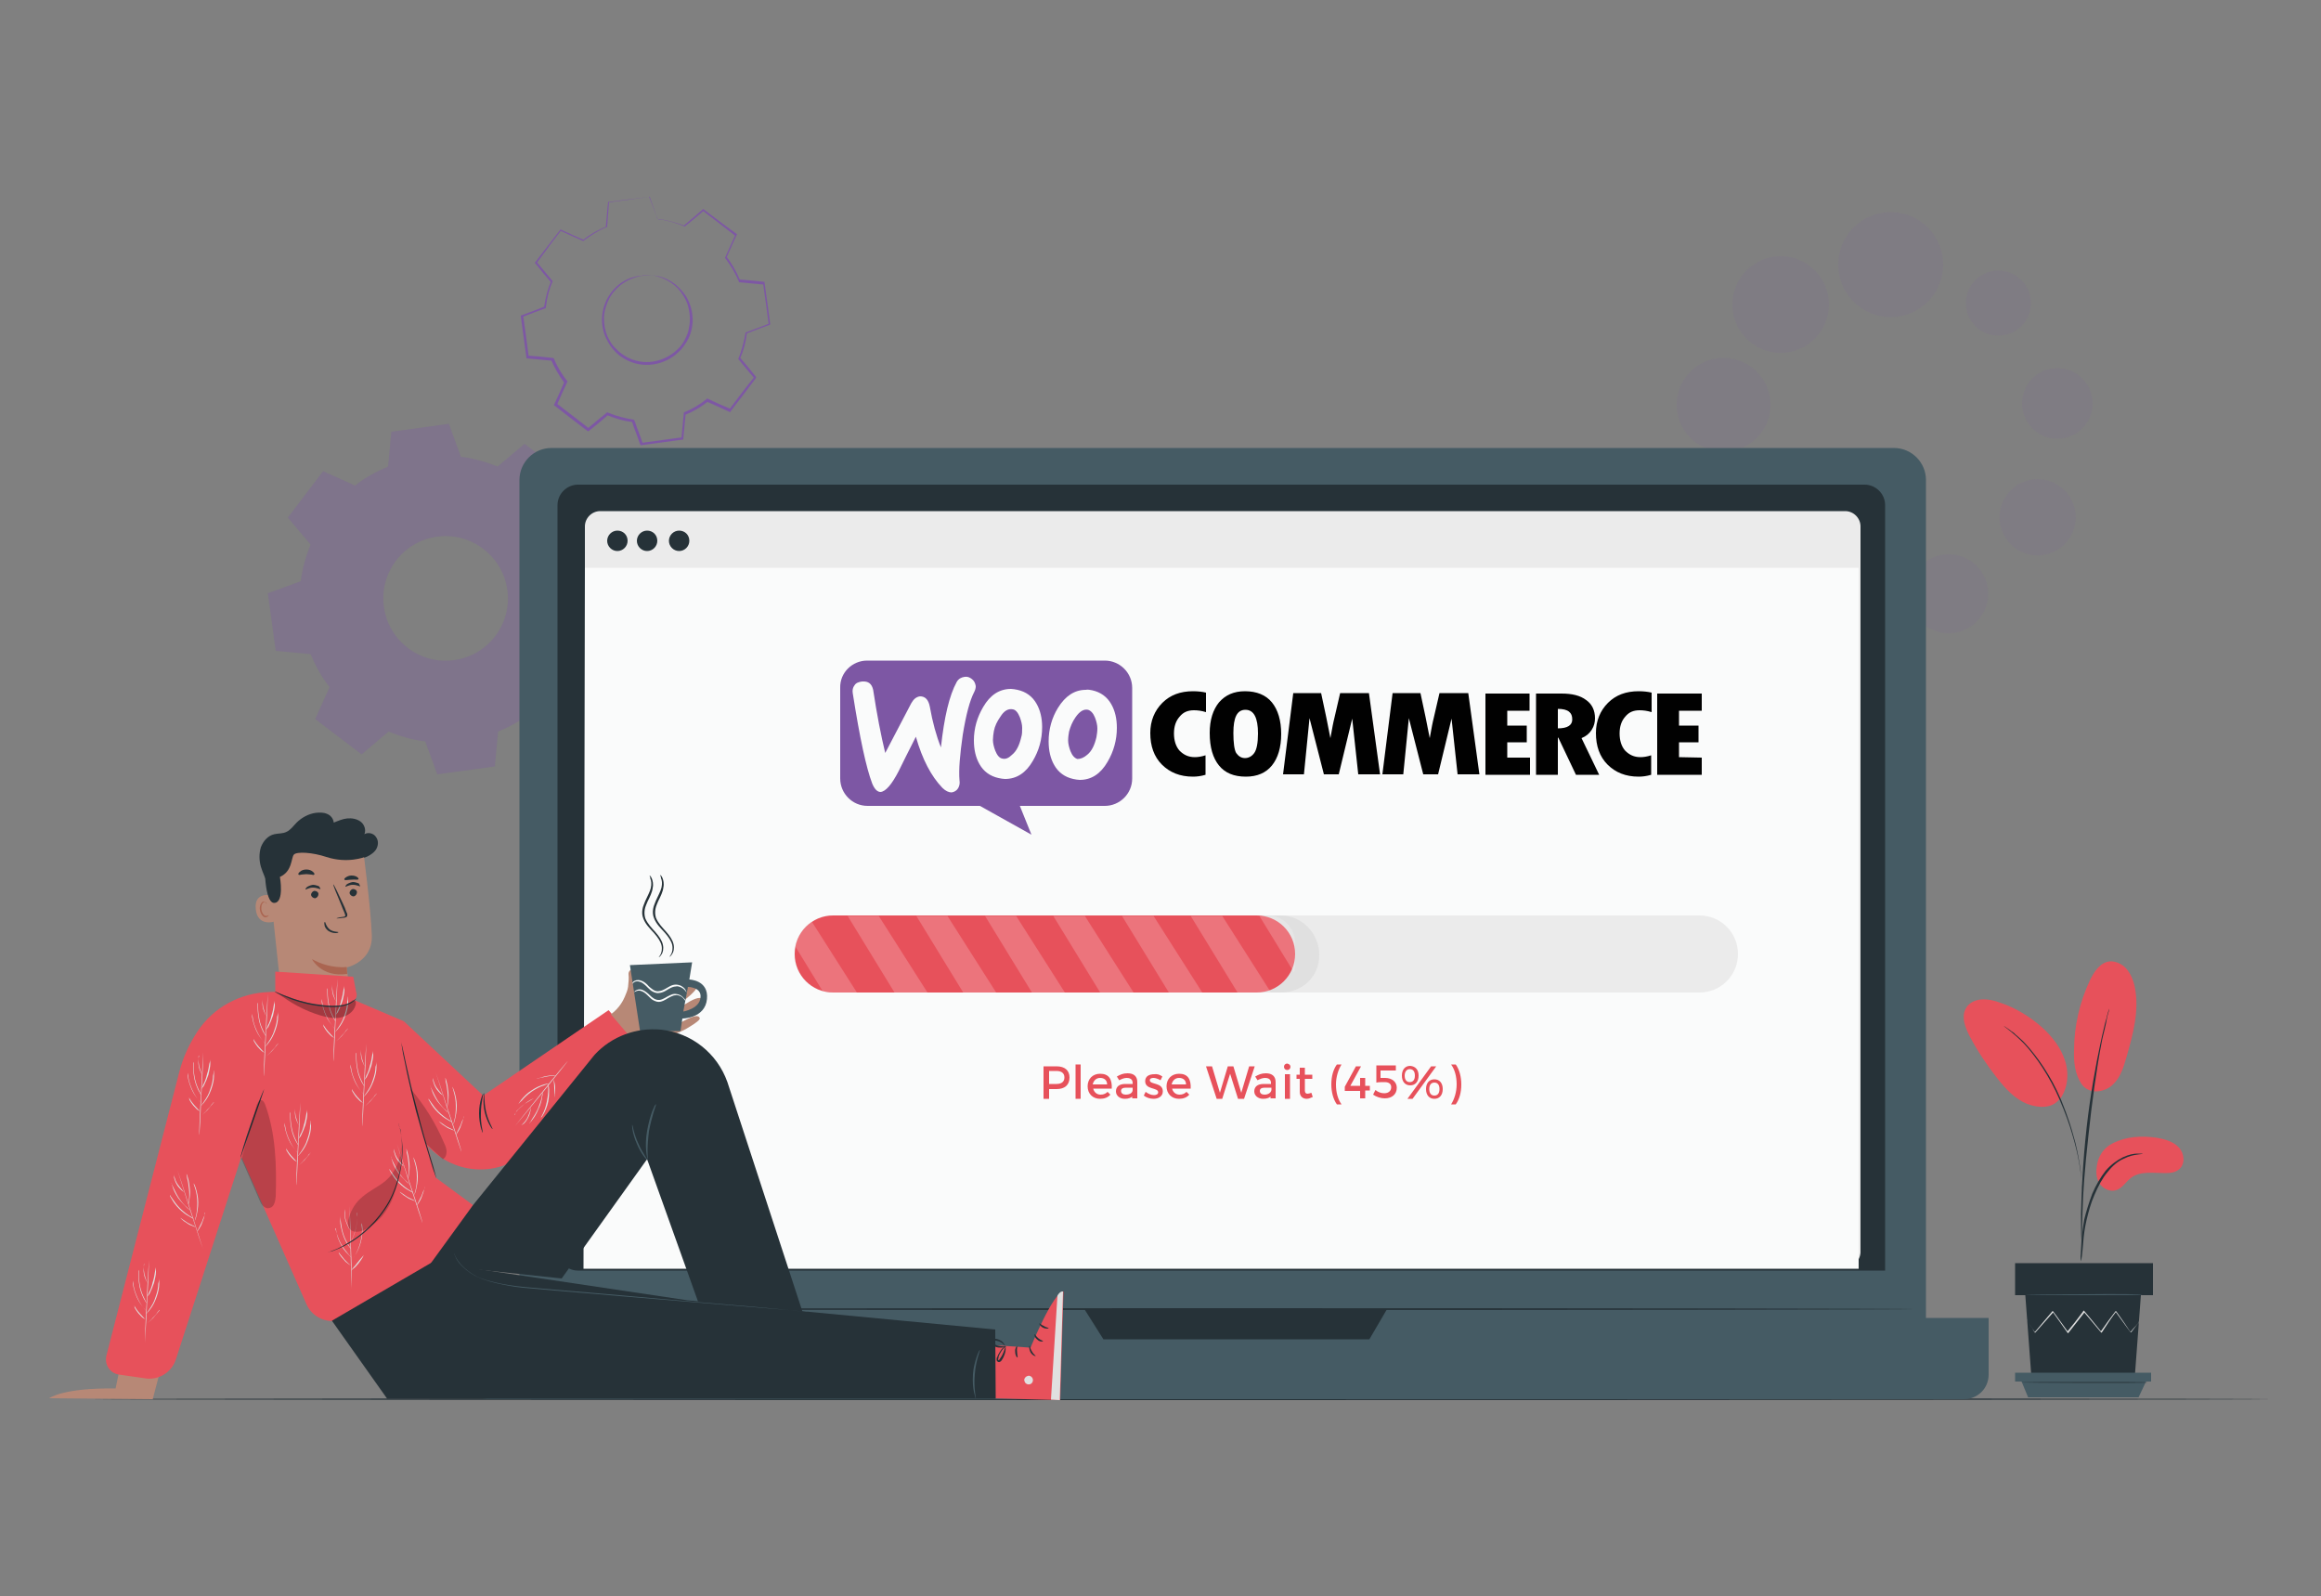 <?xml version="1.0" encoding="utf-8"?>
<!-- Generator: Adobe Illustrator 27.3.1, SVG Export Plug-In . SVG Version: 6.00 Build 0)  -->
<svg version="1.1" id="Layer_1" xmlns="http://www.w3.org/2000/svg" xmlns:xlink="http://www.w3.org/1999/xlink" x="0px" y="0px"
	 viewBox="0 0 500 343.8" style="enable-background:new 0 0 500 343.8;" xml:space="preserve">
<rect x="0" y="0" width="500" height="343.8" fill="#808080" stroke="none"/>
<style type="text/css">
	.st0{opacity:0.1;}
	.st1{fill:#7D57A4;}
	.st2{fill:none;}
	.st3{opacity:0.3;}
	.st4{fill-rule:evenodd;clip-rule:evenodd;fill:#7D57A4;}
	.st5{fill:#263238;}
	.st6{fill:#455B64;}
	.st7{fill:#EBEBEB;}
	.st8{fill:#FAFBFB;}
	.st9{fill:#E0E0E0;}
	.st10{clip-path:url(#SVGID_00000031197001644807136490000002371875603365446786_);}
	.st11{fill:#E7515B;}
	.st12{opacity:0.2;clip-path:url(#SVGID_00000031197001644807136490000002371875603365446786_);}
	.st13{fill:#FFFFFF;}
	.st14{fill:#B78876;}
	.st15{fill:#AA6551;}
	.st16{opacity:0.2;}
	.st17{fill-rule:evenodd;clip-rule:evenodd;fill:#010101;}
</style>
<g>
	<g class="st0">
		<g>
			
				<ellipse transform="matrix(0.83 -0.557 0.557 0.83 -3.880452e-02 255.684)" class="st1" cx="420" cy="127.9" rx="8.5" ry="8.5"/>
		</g>
		<g>
			<circle class="st1" cx="394.7" cy="127.9" r="9.1"/>
		</g>
		<g>
			<circle class="st1" cx="375.2" cy="111.8" r="9.6"/>
		</g>
		<g>
			<circle class="st1" cx="371.3" cy="87.2" r="10.1"/>
		</g>
		<g>
			<circle class="st1" cx="383.6" cy="65.6" r="10.4"/>
		</g>
		<g>
			<circle class="st1" cx="407.3" cy="57" r="11.3"/>
		</g>
		<g>
			
				<ellipse transform="matrix(0.229 -0.974 0.974 0.229 229.768 513.266)" class="st1" cx="438.8" cy="111.6" rx="8.2" ry="8.2"/>
		</g>
		<g>
			<circle class="st1" cx="443.2" cy="86.9" r="7.6"/>
		</g>
		<g>
			<circle class="st1" cx="430.5" cy="65.3" r="7"/>
		</g>
	</g>
	<g>
		<g>
			<g>
				<g>
					<g>
						<g>
							<g>
								<g>
									<path class="st2" d="M141.7,47.2c1.9,0.2,3.8,0.7,5.6,1.5l4.1-3.4l7,5.4l-2.2,4.9c1.2,1.5,2.2,3.2,2.9,5l5.3,0.5l1.2,8.8
										l-5,1.9c-0.2,1.9-0.7,3.8-1.5,5.6l3.4,4.1l-5.4,7l-4.9-2.2c-1.5,1.2-3.2,2.2-5,2.9l-0.5,5.3l-8.8,1.2l-1.9-5
										c-1.9-0.2-3.8-0.7-5.6-1.5l-4.1,3.4l-7-5.4l2.2-4.9c-1.2-1.5-2.2-3.2-2.9-5l-5.3-0.5l-1.2-8.8l5-1.9
										c0.2-1.9,0.7-3.8,1.5-5.6l-3.4-4.1l5.4-7l4.9,2.2c1.5-1.2,3.2-2.2,5-2.9l0.5-5.3l8.8-1.2L141.7,47.2L141.7,47.2z
										 M138.1,59.4c-5.2,0.7-8.8,5.5-8.1,10.7c0.7,5.2,5.5,8.8,10.7,8.1c5.2-0.7,8.8-5.5,8.1-10.7
										C148,62.4,143.3,58.7,138.1,59.4z"/>
								</g>
							</g>
						</g>
					</g>
				</g>
			</g>
			<g>
				<g>
					<g>
						<g>
							<g>
								<g>
									<g>
										<path class="st1" d="M138.1,59.4c0,0,0.8-0.2,2.4-0.1c1.5,0.1,3.8,0.7,5.8,2.7c1,1,1.9,2.2,2.4,3.8
											c0.5,1.5,0.7,3.3,0.3,5.1c-0.2,0.9-0.5,1.8-1,2.6c-0.5,0.8-1,1.6-1.8,2.3c-1.4,1.4-3.4,2.4-5.5,2.7
											c-2.1,0.3-4.2-0.1-6-1.1c-0.9-0.5-1.7-1.1-2.3-1.8c-0.7-0.7-1.2-1.5-1.6-2.3c-0.9-1.6-1.2-3.4-1.1-5
											c0.1-1.6,0.6-3.1,1.3-4.3c1.4-2.4,3.4-3.6,4.8-4.1C137.2,59.4,138.1,59.4,138.1,59.4c0,0.1-0.8,0.1-2.2,0.7
											c-1.4,0.6-3.3,1.8-4.6,4.1c-0.6,1.2-1.1,2.6-1.2,4.1c0,1.5,0.2,3.2,1.1,4.8c0.4,0.8,0.9,1.5,1.6,2.1
											c0.6,0.7,1.4,1.2,2.2,1.7c1.7,0.9,3.7,1.3,5.6,1c2-0.3,3.8-1.2,5.2-2.5c0.7-0.6,1.3-1.4,1.7-2.2c0.4-0.8,0.8-1.6,0.9-2.5
											c0.4-1.7,0.2-3.4-0.2-4.9c-0.5-1.5-1.3-2.7-2.2-3.7c-1.9-1.9-4.1-2.6-5.5-2.8C138.9,59.3,138.1,59.5,138.1,59.4z"/>
									</g>
								</g>
							</g>
						</g>
					</g>
				</g>
			</g>
			<g>
				<g>
					<g>
						<g>
							<g>
								<g>
									<g>
										<path class="st1" d="M141.7,47.2c0,0-0.1-0.1-0.1-0.3c-0.1-0.2-0.2-0.5-0.4-0.9c-0.3-0.9-0.8-2.1-1.4-3.7l0.1,0.1
											c-2.2,0.3-5.2,0.7-8.8,1.2l0.1-0.1c-0.1,1.6-0.3,3.4-0.4,5.3l0,0.1l-0.1,0c-1.7,0.7-3.3,1.7-4.9,2.9l-0.1,0.1l-0.1,0
											c-1.5-0.7-3.2-1.4-4.9-2.2l0.2-0.1c-1.7,2.2-3.5,4.6-5.3,7.1l0-0.3c1.1,1.3,2.2,2.7,3.4,4.1l0.1,0.1l-0.1,0.1
											c-0.7,1.6-1.2,3.5-1.4,5.5l0,0.1l-0.1,0.1c-1.6,0.6-3.3,1.2-5,1.9l0.2-0.3c0.4,2.8,0.8,5.7,1.2,8.8l-0.2-0.2
											c1.7,0.1,3.5,0.3,5.3,0.5l0.2,0l0.1,0.1c0.7,1.7,1.7,3.4,2.9,4.9l0.1,0.1l-0.1,0.1c-0.7,1.5-1.5,3.2-2.2,4.9l-0.1-0.3
											c2.2,1.7,4.6,3.5,7,5.4l-0.3,0c1.3-1.1,2.7-2.3,4.1-3.4l0.1-0.1l0.2,0.1c1.7,0.7,3.6,1.2,5.5,1.5l0,0l0,0
											c0.1,0.1-0.2-0.2,0.2,0.2l0,0l0,0l0,0l0,0l0,0.1l0.1,0.2l0.1,0.3l0.2,0.6l0.5,1.3c0.3,0.8,0.6,1.7,0.9,2.5l-0.3-0.2
											c3-0.4,5.9-0.8,8.8-1.2l-0.2,0.2c0.2-1.8,0.3-3.6,0.5-5.3l0-0.2l0.1-0.1c1.8-0.7,3.4-1.7,4.9-2.9l0.1-0.1l0.1,0.1
											c1.6,0.8,3.3,1.5,4.9,2.2l-0.3,0.1c1.8-2.4,3.6-4.8,5.4-7l0,0.3c-1.2-1.4-2.3-2.8-3.4-4.1l-0.1-0.1l0.1-0.1
											c0.7-1.8,1.2-3.7,1.5-5.5l0-0.1l0.1,0c1.7-0.6,3.4-1.3,5-1.9l-0.1,0.2c-0.4-3.1-0.8-6-1.2-8.8l0.2,0.2
											c-1.9-0.2-3.6-0.3-5.3-0.5l-0.1,0l0-0.1c-0.8-1.9-1.8-3.5-2.9-5l-0.1-0.1l0-0.1c0.8-1.8,1.5-3.4,2.2-4.9l0,0.2
											c-2.7-2.1-5-3.9-7-5.4l0.2,0c-1.6,1.4-3,2.5-4.1,3.4l0,0l0,0c-1.8-0.8-3.2-1.1-4.1-1.3c-0.5-0.1-0.8-0.2-1.1-0.2
											C141.8,47.3,141.7,47.2,141.7,47.2c0,0,0.1,0,0.4,0c0.2,0,0.6,0.1,1.1,0.2c0.9,0.2,2.4,0.5,4.2,1.2l-0.1,0
											c1.1-0.9,2.5-2.1,4.1-3.5l0.1-0.1l0.1,0.1c2,1.5,4.3,3.3,7.1,5.3l0.1,0.1l-0.1,0.1c-0.7,1.5-1.4,3.1-2.2,4.9l0-0.2
											c1.1,1.4,2.1,3.1,2.9,5l-0.2-0.1c1.7,0.1,3.5,0.3,5.3,0.5l0.2,0l0,0.2c0.4,2.8,0.8,5.7,1.2,8.8l0,0.2l-0.2,0.1
											c-1.6,0.6-3.3,1.2-5,1.9l0.2-0.2c-0.2,1.9-0.7,3.8-1.5,5.6l0-0.3c1.1,1.3,2.3,2.7,3.4,4.1l0.1,0.2l-0.1,0.2
											c-1.7,2.3-3.5,4.6-5.4,7.1l-0.1,0.2l-0.2-0.1c-1.6-0.7-3.2-1.5-4.9-2.2l0.3,0c-1.5,1.2-3.2,2.2-5,2.9l0.2-0.2
											c-0.2,1.8-0.3,3.5-0.5,5.3l0,0.2l-0.2,0c-2.9,0.4-5.8,0.8-8.8,1.2l-0.2,0l-0.1-0.2c-0.3-0.8-0.6-1.7-0.9-2.5l-0.5-1.3
											l-0.2-0.6l-0.1-0.3l-0.1-0.2l0-0.1l0,0l0,0l0,0l0,0c0.4,0.3,0.1,0.1,0.2,0.2l0,0l0,0c-2-0.2-3.9-0.8-5.6-1.5l0.3,0
											c-1.4,1.2-2.8,2.4-4.1,3.4l-0.2,0.1l-0.2-0.1c-2.4-1.8-4.8-3.7-7-5.4l-0.2-0.1l0.1-0.2c0.8-1.7,1.5-3.3,2.2-4.9l0,0.3
											c-1.2-1.6-2.2-3.4-2.9-5l0.2,0.2c-1.8-0.2-3.7-0.3-5.3-0.5l-0.2,0l0-0.2c-0.4-3-0.8-6-1.2-8.8l0-0.2l0.2-0.1
											c1.7-0.6,3.5-1.3,5-1.9l-0.2,0.2c0.3-2,0.8-4,1.5-5.6l0,0.2c-1.2-1.4-2.4-2.8-3.4-4.1l-0.1-0.1l0.1-0.1
											c1.9-2.5,3.7-4.8,5.4-7l0.1-0.1l0.1,0.1c1.7,0.8,3.3,1.5,4.9,2.2l-0.2,0c1.6-1.3,3.3-2.2,5-2.9l-0.1,0.1
											c0.2-1.9,0.3-3.7,0.5-5.3l0-0.1l0.1,0c3.6-0.5,6.5-0.8,8.8-1.1l0.1,0l0,0.1c0.6,1.6,1,2.9,1.3,3.7c0.1,0.4,0.3,0.7,0.3,1
											C141.6,47.1,141.7,47.2,141.7,47.2z"/>
									</g>
								</g>
							</g>
						</g>
					</g>
				</g>
			</g>
		</g>
		<g class="st3">
			<g>
				<g>
					<g>
						<g>
							<g>
								<path class="st4" d="M99.3,98.4c2.7,0.3,5.4,1.1,7.9,2.1l5.8-4.9l10,7.6l-3.1,6.9c1.7,2.1,3.1,4.5,4.1,7.1l7.5,0.7l1.7,12.4
									l-7.1,2.6c-0.3,2.7-1.1,5.4-2.1,7.9l4.9,5.8l-7.6,10l-6.9-3.1c-2.1,1.7-4.5,3-7.1,4.1l-0.7,7.5l-12.4,1.7l-2.6-7.1
									c-2.7-0.3-5.4-1.1-7.9-2.1l-5.8,4.9l-10-7.6L71,148c-1.7-2.1-3-4.5-4.1-7.1l-7.5-0.7l-1.7-12.4l7.1-2.6
									c0.3-2.7,1.1-5.4,2.1-7.9l-4.9-5.8l7.6-10l6.9,3.1c2.1-1.7,4.5-3,7.1-4.1l0.7-7.5l12.4-1.7L99.3,98.4L99.3,98.4z
									 M94.2,115.6c-7.4,1-12.5,7.8-11.5,15.1c1,7.4,7.8,12.5,15.1,11.5c7.4-1,12.5-7.8,11.5-15.1
									C108.3,119.8,101.5,114.6,94.2,115.6z"/>
							</g>
						</g>
					</g>
				</g>
			</g>
		</g>
	</g>
	<g>
		<g>
			<path class="st5" d="M489.4,301.4c0,0.1-105.2,0.2-234.9,0.2c-129.8,0-234.9-0.1-234.9-0.2s105.2-0.2,234.9-0.2
				C384.2,301.2,489.4,301.3,489.4,301.4z"/>
		</g>
	</g>
	<g>
		<g>
			<g>
				<g>
					<g>
						<g>
							<g>
								<g>
									<path class="st6" d="M410,296.9H116.9c-2.7,0-5-2.2-5-5V103.4c0-3.8,3.1-6.9,6.9-6.9h289.2c3.8,0,6.9,3.1,6.9,6.9v188.5
										C415,294.6,412.8,296.9,410,296.9z"/>
								</g>
							</g>
						</g>
					</g>
					<g>
						<g>
							<g>
								<g>
									<path class="st6" d="M423.1,301.4H105.4c-2.9,0-5.3-2.4-5.3-5.3v-12.2h328.3v12.2C428.4,299.1,426,301.4,423.1,301.4z"/>
								</g>
							</g>
						</g>
					</g>
					<g>
						<g>
							<g>
								<g>
									<path class="st5" d="M406,273.7H124.5c-2.4,0-4.4-2-4.4-4.4V108.8c0-2.4,2-4.4,4.4-4.4h277.2c2.4,0,4.4,2,4.4,4.4V273.7z"
										/>
								</g>
							</g>
						</g>
					</g>
					<g>
						<g>
							<g>
								<g>
									<polygon class="st5" points="233.6,282 237.7,288.5 295,288.5 298.8,282 									"/>
								</g>
							</g>
						</g>
					</g>
				</g>
				<g>
					<g>
						<g>
							<g>
								<g>
									<g>
										<g>
											<g>
												<path class="st7" d="M397.4,273.1H129.3c-1.8,0-3.3-1.5-3.3-3.3V113.4c0-1.8,1.5-3.3,3.3-3.3h268.2
													c1.8,0,3.3,1.5,3.3,3.3v156.4C400.7,271.6,399.2,273.1,397.4,273.1z"/>
											</g>
										</g>
									</g>
								</g>
							</g>
							<g>
								<g>
									<g>
										<g>
											<g>
												<polygon class="st8" points="400.4,273.3 125.7,273.3 126,122.3 400.4,122.3 												"/>
											</g>
										</g>
									</g>
								</g>
							</g>
							<g>
								<g>
									<g>
										<g>
											<g>
												<path class="st5" d="M148.5,116.5c0,1.2-1,2.2-2.2,2.2c-1.2,0-2.2-1-2.2-2.2c0-1.2,1-2.2,2.2-2.2
													C147.5,114.3,148.5,115.2,148.5,116.5z"/>
											</g>
										</g>
									</g>
								</g>
							</g>
							<g>
								<g>
									<g>
										<g>
											<g>
												<path class="st5" d="M135.2,116.5c0,1.2-1,2.2-2.2,2.2c-1.2,0-2.2-1-2.2-2.2c0-1.2,1-2.2,2.2-2.2
													C134.2,114.3,135.2,115.2,135.2,116.5z"/>
											</g>
										</g>
									</g>
								</g>
							</g>
							<g>
								<g>
									<g>
										<g>
											<g>
												<path class="st5" d="M141.6,116.5c0,1.2-1,2.2-2.2,2.2c-1.2,0-2.2-1-2.2-2.2c0-1.2,1-2.2,2.2-2.2
													C140.6,114.3,141.6,115.2,141.6,116.5z"/>
											</g>
										</g>
									</g>
								</g>
							</g>
						</g>
					</g>
				</g>
				<g>
					<g>
						<g>
							<g>
								<path class="st5" d="M412.4,282c0,0.1-67.3,0.2-150.2,0.2c-83,0-150.2-0.1-150.2-0.2c0-0.1,67.2-0.2,150.2-0.2
									C345.1,281.8,412.4,281.9,412.4,282z"/>
							</g>
						</g>
					</g>
				</g>
			</g>
		</g>
	</g>
	<g>
		<g>
			<g>
				<path class="st7" d="M366.1,213.8H179.4c-4.6,0-8.3-3.7-8.3-8.3l0,0c0-4.6,3.7-8.3,8.3-8.3h186.7c4.6,0,8.3,3.7,8.3,8.3l0,0
					C374.4,210.1,370.7,213.8,366.1,213.8z"/>
			</g>
		</g>
		<g>
			<path class="st9" d="M275.9,213.8h-10c-4.6,0-8.4-3.7-8.4-8.4v0c0-4.6,3.6-8.2,8.2-8.2l10.2,0c4.6,0,8.3,3.9,8.3,8.5l0,0
				C284.2,210.5,280.5,213.8,275.9,213.8z"/>
		</g>
		<g>
			<defs>
				<path id="SVGID_1_" d="M273.1,213.8h-93.6c-4.6,0-8.3-3.7-8.3-8.3l0,0c0-4.6,3.7-8.3,8.3-8.3h93.6c3.3,0,5.9,2.7,5.9,5.9v4.7
					C279,211.2,276.3,213.8,273.1,213.8z"/>
			</defs>
			<clipPath id="SVGID_00000021079782264887948980000003889447033204563337_">
				<use xlink:href="#SVGID_1_"  style="overflow:visible;"/>
			</clipPath>
			<g style="clip-path:url(#SVGID_00000021079782264887948980000003889447033204563337_);">
				<g>
					<path class="st11" d="M270.7,213.8h-91.3c-4.6,0-8.3-3.7-8.3-8.3l0,0c0-4.6,3.7-8.3,8.3-8.3h91.3c4.6,0,8.3,3.7,8.3,8.3l0,0
						C279,210.1,275.3,213.8,270.7,213.8z"/>
				</g>
			</g>
			<g style="opacity:0.2;clip-path:url(#SVGID_00000021079782264887948980000003889447033204563337_);">
				<polygon class="st13" points="182.6,197.3 192.7,213.8 199.8,213.8 189.3,197.3 				"/>
			</g>
			<g style="opacity:0.2;clip-path:url(#SVGID_00000021079782264887948980000003889447033204563337_);">
				<polygon class="st13" points="167.3,197.3 177.4,213.8 184.6,213.8 174.1,197.3 				"/>
			</g>
			<g style="opacity:0.2;clip-path:url(#SVGID_00000021079782264887948980000003889447033204563337_);">
				<polygon class="st13" points="197.4,197.3 207.5,213.8 214.6,213.8 204.1,197.3 				"/>
			</g>
			<g style="opacity:0.2;clip-path:url(#SVGID_00000021079782264887948980000003889447033204563337_);">
				<polygon class="st13" points="212.2,197.3 222.3,213.8 229.4,213.8 218.9,197.3 				"/>
			</g>
			<g style="opacity:0.2;clip-path:url(#SVGID_00000021079782264887948980000003889447033204563337_);">
				<polygon class="st13" points="226.9,197.3 237,213.8 244.2,213.8 233.7,197.3 				"/>
			</g>
			<g style="opacity:0.2;clip-path:url(#SVGID_00000021079782264887948980000003889447033204563337_);">
				<polygon class="st13" points="241.7,197.3 251.8,213.8 259,213.8 248.5,197.3 				"/>
			</g>
			<g style="opacity:0.2;clip-path:url(#SVGID_00000021079782264887948980000003889447033204563337_);">
				<polygon class="st13" points="256.5,197.3 266.6,213.8 273.8,213.8 263.3,197.3 				"/>
			</g>
			<g style="opacity:0.2;clip-path:url(#SVGID_00000021079782264887948980000003889447033204563337_);">
				<polygon class="st13" points="271.3,197.3 281.4,213.8 288.5,213.8 278,197.3 				"/>
			</g>
		</g>
	</g>
	<g>
		<path class="st11" d="M227.6,229.7c1.8,0,2.8,0.9,2.8,2.4c0,1.6-1,2.5-2.8,2.5H226v2.1h-1.2v-7H227.6z M226,233.5h1.6
			c1.1,0,1.7-0.5,1.7-1.4c0-0.9-0.6-1.4-1.7-1.4H226V233.5z"/>
		<path class="st11" d="M231.7,236.7v-7.4h1.1v7.4H231.7z"/>
		<path class="st11" d="M239.5,234.5h-4c0.2,0.8,0.8,1.3,1.6,1.3c0.6,0,1.1-0.2,1.5-0.6l0.6,0.6c-0.5,0.6-1.3,0.9-2.2,0.9
			c-1.6,0-2.7-1.1-2.7-2.7c0-1.6,1.1-2.7,2.7-2.7C238.9,231.3,239.6,232.5,239.5,234.5z M238.5,233.6c0-0.9-0.6-1.4-1.5-1.4
			c-0.8,0-1.4,0.5-1.6,1.4H238.5z"/>
		<path class="st11" d="M244.1,236c-0.4,0.5-1,0.7-1.8,0.7c-1.1,0-1.9-0.7-1.9-1.6c0-1,0.7-1.6,2-1.6h1.6v-0.2
			c0-0.7-0.4-1.1-1.3-1.1c-0.5,0-1,0.2-1.6,0.5l-0.5-0.8c0.7-0.4,1.3-0.7,2.3-0.7c1.4,0,2.1,0.7,2.1,1.9l0,3.5h-1.1V236z M244,234.8
			v-0.5h-1.4c-0.7,0-1.1,0.2-1.1,0.7c0,0.5,0.4,0.8,1,0.8C243.4,235.8,244,235.4,244,234.8z"/>
		<path class="st11" d="M250.4,231.9l-0.4,0.8c-0.5-0.3-1.1-0.5-1.5-0.5c-0.4,0-0.8,0.1-0.8,0.5c0,1,2.8,0.4,2.8,2.4
			c0,1.1-1,1.6-2,1.6c-0.8,0-1.6-0.3-2.1-0.7l0.4-0.8c0.5,0.4,1.2,0.7,1.8,0.7c0.5,0,0.9-0.2,0.9-0.6c0-1.1-2.8-0.5-2.8-2.4
			c0-1.1,0.9-1.5,2-1.5C249.2,231.3,249.9,231.5,250.4,231.9z"/>
		<path class="st11" d="M256.5,234.5h-4c0.2,0.8,0.8,1.3,1.6,1.3c0.6,0,1.1-0.2,1.5-0.6l0.6,0.6c-0.5,0.6-1.3,0.9-2.2,0.9
			c-1.6,0-2.7-1.1-2.7-2.7c0-1.6,1.1-2.7,2.7-2.7C255.9,231.3,256.6,232.5,256.5,234.5z M255.5,233.6c0-0.9-0.6-1.4-1.5-1.4
			c-0.8,0-1.4,0.5-1.6,1.4H255.5z"/>
		<path class="st11" d="M266.7,236.7l-1.7-5.4l-1.7,5.4h-1.2l-2.3-7h1.3l1.7,5.7l1.7-5.7l1.2,0l1.7,5.7l1.7-5.7h1.2l-2.3,7H266.7z"
			/>
		<path class="st11" d="M273.9,236c-0.4,0.5-1,0.7-1.8,0.7c-1.1,0-1.9-0.7-1.9-1.6c0-1,0.7-1.6,2-1.6h1.6v-0.2
			c0-0.7-0.4-1.1-1.3-1.1c-0.5,0-1,0.2-1.6,0.5l-0.5-0.8c0.7-0.4,1.3-0.7,2.3-0.7c1.4,0,2.1,0.7,2.1,1.9l0,3.5h-1.1V236z
			 M273.9,234.8v-0.5h-1.4c-0.7,0-1.1,0.2-1.1,0.7c0,0.5,0.4,0.8,1,0.8C273.2,235.8,273.8,235.4,273.9,234.8z"/>
		<path class="st11" d="M278,229.8c0,0.4-0.3,0.7-0.7,0.7c-0.4,0-0.7-0.3-0.7-0.7c0-0.4,0.3-0.7,0.7-0.7
			C277.7,229.2,278,229.4,278,229.8z M276.8,236.7v-5.3h1.1v5.3H276.8z"/>
		<path class="st11" d="M282.8,236.3c-0.4,0.2-0.9,0.4-1.3,0.4c-0.8,0-1.5-0.5-1.5-1.5v-2.8h-0.7v-0.9h0.7v-1.5h1.1v1.5h1.6v0.9
			h-1.6v2.5c0,0.5,0.2,0.7,0.6,0.7c0.2,0,0.5-0.1,0.8-0.2L282.8,236.3z"/>
		<path class="st11" d="M289,229.3c-0.7,1.1-1.2,2.7-1.2,4.3c0,1.7,0.4,3.2,1.2,4.3h-1c-0.8-1.1-1.2-2.7-1.2-4.3
			c0-1.7,0.4-3.2,1.2-4.3H289z"/>
		<path class="st11" d="M293,233.9v-1.7h1.1v1.7h1v1h-1v1.7H293V235h-3.3v-0.9l2.4-4.4h1.1l-2.3,4.2H293z"/>
		<path class="st11" d="M297.4,230.7v1.5l1,0c1.5,0,2.5,0.9,2.5,2.1c0,1.4-1,2.3-2.6,2.3c-0.8,0-1.8-0.3-2.5-0.8l0.5-1
			c0.6,0.5,1.3,0.7,1.9,0.7c0.9,0,1.5-0.5,1.5-1.3c0-0.7-0.5-1.1-1.4-1.1c-0.4,0-1.4,0-1.8,0.1v-3.7h4.2l0,1.1H297.4z"/>
		<path class="st11" d="M305.6,231.7c0,1.3-0.7,2.1-1.8,2.1c-1.1,0-1.8-0.8-1.8-2.1c0-1.3,0.7-2.1,1.8-2.1
			C304.9,229.7,305.6,230.4,305.6,231.7z M302.6,231.7c0,0.9,0.4,1.4,1.1,1.4c0.7,0,1.1-0.5,1.1-1.4c0-0.9-0.4-1.4-1.1-1.4
			C303,230.3,302.6,230.9,302.6,231.7z M308.3,229.7h1.1l-5.1,7h-1.1L308.3,229.7z M310.8,234.6c0,1.3-0.7,2.1-1.8,2.1
			s-1.8-0.8-1.8-2.1c0-1.3,0.7-2.1,1.8-2.1S310.8,233.3,310.8,234.6z M307.9,234.6c0,0.9,0.4,1.4,1.1,1.4s1.1-0.5,1.1-1.4
			c0-0.9-0.4-1.4-1.1-1.4S307.9,233.7,307.9,234.6z"/>
		<path class="st11" d="M313.6,229.3c0.8,1.1,1.2,2.7,1.2,4.3c0,1.7-0.4,3.2-1.2,4.3h-1c0.7-1.1,1.2-2.7,1.2-4.3
			c0-1.7-0.4-3.2-1.2-4.3H313.6z"/>
	</g>
	<g>
		<g>
			<g>
				<polygon class="st14" points="196.8,301.1 222.8,300.8 220.7,291.5 197.5,289.8 				"/>
			</g>
			<g>
				<g>
					<g>
						<path class="st11" d="M209.9,289.5l12.1,0.8c0,0,4.9-12,7.1-12.1l-0.7,23.4l-18.8-0.5L209.9,289.5z"/>
					</g>
					<g>
						<g>
							<path class="st9" d="M220.7,297.5c0.1,0.5,0.6,0.8,1.1,0.7c0.5-0.1,0.8-0.6,0.7-1.1c-0.1-0.5-0.7-0.9-1.1-0.7
								C220.9,296.5,220.5,297.1,220.7,297.5"/>
						</g>
					</g>
					<g>
						<path class="st9" d="M228.3,301.6l-1.9-0.1l1.4-22.4c0,0,0.5-1,1.2-0.9L228.3,301.6z"/>
					</g>
					<g>
						<g>
							<path class="st5" d="M221.8,289.9c0.1,0,0.1,0.6,0.5,1.2c0.3,0.6,0.8,0.9,0.8,1c0,0.1-0.7-0.1-1.1-0.8
								C221.6,290.5,221.7,289.8,221.8,289.9z"/>
						</g>
					</g>
					<g>
						<g>
							<path class="st5" d="M222.9,287.4c0.1,0,0.3,0.5,0.8,0.9c0.5,0.4,1,0.5,1,0.6c0,0.1-0.7,0.2-1.2-0.3
								C222.8,288.1,222.8,287.4,222.9,287.4z"/>
						</g>
					</g>
					<g>
						<g>
							<path class="st5" d="M225.9,286.1c0,0.1-0.6,0.2-1.2-0.1c-0.6-0.3-0.9-0.9-0.8-0.9c0.1-0.1,0.4,0.3,0.9,0.5
								C225.4,286,225.9,286,225.9,286.1z"/>
						</g>
					</g>
					<g>
						<g>
							<path class="st5" d="M219.1,290c0.1,0.1-0.1,0.6,0,1.2c0,0.6,0.2,1.2,0.1,1.2c-0.1,0.1-0.5-0.4-0.5-1.2
								C218.6,290.5,219,289.9,219.1,290z"/>
						</g>
					</g>
				</g>
				<g>
					<g>
						<path class="st5" d="M216.6,289.9c0,0,0.1,0.5,0,1.2c-0.1,0.4-0.2,0.8-0.4,1.2c-0.1,0.2-0.2,0.4-0.4,0.7
							c-0.1,0.1-0.1,0.2-0.3,0.3c-0.1,0.1-0.4,0.2-0.6,0c-0.2-0.1-0.2-0.3-0.2-0.5c0-0.2,0-0.3,0.1-0.4c0.1-0.3,0.2-0.5,0.3-0.7
							c0.2-0.4,0.5-0.8,0.7-1.1C216.3,290.1,216.7,289.9,216.6,289.9c0.1,0.1-0.2,0.3-0.7,0.9c-0.2,0.3-0.4,0.6-0.6,1
							c-0.1,0.2-0.2,0.4-0.2,0.7c-0.1,0.2-0.1,0.5,0,0.5c0,0,0.1,0,0.1,0c0.1-0.1,0.1-0.2,0.2-0.3c0.1-0.2,0.3-0.4,0.4-0.6
							c0.2-0.4,0.4-0.8,0.5-1.1C216.5,290.3,216.6,289.9,216.6,289.9z"/>
					</g>
				</g>
				<g>
					<g>
						<path class="st5" d="M216.8,290c0,0-0.4,0.3-1.1,0.3c-0.4,0-0.8,0-1.3-0.2c-0.2-0.1-0.5-0.2-0.7-0.3c-0.2-0.1-0.5-0.3-0.6-0.8
							c0-0.2,0.2-0.4,0.3-0.5c0.2-0.1,0.3-0.1,0.4-0.1c0.3,0,0.5,0,0.8,0c0.5,0.1,0.9,0.3,1.2,0.5c0.6,0.5,0.7,1,0.7,1
							c-0.1,0-0.3-0.4-0.8-0.7c-0.3-0.2-0.7-0.3-1.1-0.4c-0.2,0-0.4,0-0.7,0c-0.3,0-0.5,0.1-0.4,0.2c0,0.1,0.2,0.3,0.4,0.4
							c0.2,0.1,0.4,0.2,0.6,0.3c0.4,0.2,0.8,0.2,1.2,0.3C216.3,290.1,216.8,290,216.8,290z"/>
					</g>
				</g>
			</g>
		</g>
		<g>
			<g>
				<path class="st14" d="M34.9,293.8l-2,7.6l-22.3-0.2c0,0,3-2.3,14.3-2.1l1.1-5.3H34.9z"/>
			</g>
		</g>
		<g>
			<g>
				<g>
					<path class="st5" d="M57.8,190.6c-0.6-1.3-1.2-2.6-1.6-3.9c-0.4-1.4-0.4-2.9,0-4.2c0.5-1.3,1.5-2.5,2.9-2.8
						c0.8-0.2,1.8-0.1,2.6-0.5c0.9-0.4,1.5-1.3,2.2-2c1.1-1.1,2.6-1.9,4.1-2.1c0.8-0.1,1.7-0.1,2.4,0.2c0.8,0.3,1.4,1,1.5,1.9
						c1-0.4,1.9-0.8,2.9-0.9c1-0.1,2.1,0.1,2.9,0.7c0.8,0.6,1.2,1.8,0.8,2.7c0.8-0.5,2-0.2,2.5,0.6c0.6,0.8,0.5,1.9,0,2.7
						c-0.5,0.8-1.8,1.6-2.7,1.8c-0.9,0.2-2.1,0.3-3,0.1"/>
				</g>
			</g>
			<g>
				<g>
					<g>
						<g>
							<g>
								<g>
									<g>
										<g>
											<g>
												<g>
													<g>
														<path class="st14" d="M68.8,220.6L68.8,220.6c4-0.5,6.9-4.1,6.4-8.1c-0.3-2.2-0.5-4.1-0.5-4.1s5.6-1.2,5.4-6.9
															c-0.2-5.7-1.9-18.7-1.9-18.7l0,0c-6.7-2.5-14.3-1.2-19.7,3.5l-0.8,0.7l2.9,27.1C61.1,218.2,64.7,221.1,68.8,220.6z"/>
													</g>
												</g>
											</g>
										</g>
									</g>
								</g>
								<g>
									<g>
										<g>
											<g>
												<g>
													<g>
														<path class="st15" d="M74.7,208.3c0,0-3.6,0.5-7.5-1.7c0,0,2,4,7.6,3.2L74.7,208.3z"/>
													</g>
												</g>
											</g>
										</g>
									</g>
								</g>
							</g>
						</g>
					</g>
					<g>
						<g>
							<g>
								<g>
									<g>
										<g>
											<g>
												<path class="st14" d="M58.7,192.9c-0.1,0-4-1-3.6,2.9c0.3,3.9,4.2,2.8,4.1,2.6C59.2,198.4,58.7,192.9,58.7,192.9z"/>
											</g>
										</g>
									</g>
								</g>
							</g>
						</g>
						<g>
							<g>
								<g>
									<g>
										<g>
											<g>
												<g>
													<path class="st15" d="M57.9,197.1c0,0-0.1,0.1-0.2,0.1c-0.1,0.1-0.3,0.1-0.5,0.1c-0.4-0.1-0.8-0.7-0.9-1.4
														c0-0.4,0-0.7,0.1-1c0.1-0.3,0.3-0.5,0.5-0.6c0.2-0.1,0.4,0,0.4,0.2c0.1,0.1,0,0.2,0.1,0.2c0,0,0.1-0.1,0-0.2
														c0-0.1-0.1-0.2-0.2-0.2c-0.1-0.1-0.2-0.1-0.4-0.1c-0.3,0-0.5,0.3-0.7,0.7c-0.1,0.3-0.2,0.7-0.1,1.1
														c0.1,0.8,0.6,1.5,1.1,1.6c0.3,0,0.5-0.1,0.6-0.2C57.9,197.2,57.9,197.1,57.9,197.1z"/>
												</g>
											</g>
										</g>
									</g>
								</g>
							</g>
						</g>
					</g>
					<g>
						<g>
							<g>
								<g>
									<g>
										<g>
											<g>
												<g>
													<g>
														<g>
															<g>
																<g>
																	<path class="st5" d="M76.9,192.2c0,0.4-0.3,0.8-0.7,0.9c-0.4,0-0.8-0.3-0.9-0.7c0-0.4,0.3-0.8,0.7-0.9
																		C76.5,191.5,76.9,191.8,76.9,192.2z"/>
																</g>
															</g>
														</g>
													</g>
												</g>
											</g>
											<g>
												<g>
													<g>
														<g>
															<g>
																<g>
																	<g>
																		<path class="st5" d="M77.6,190.9c-0.1,0.1-0.7-0.3-1.6-0.3c-0.9,0-1.5,0.5-1.6,0.4c0,0,0-0.2,0.3-0.5
																			c0.3-0.2,0.7-0.4,1.3-0.5c0.5,0,1,0.2,1.3,0.3C77.5,190.7,77.6,190.9,77.6,190.9z"/>
																	</g>
																</g>
															</g>
														</g>
													</g>
												</g>
											</g>
										</g>
										<g>
											<g>
												<g>
													<g>
														<g>
															<g>
																<g>
																	<path class="st5" d="M68.6,192.6c0,0.4-0.3,0.8-0.7,0.9c-0.4,0-0.8-0.3-0.9-0.7c0-0.4,0.3-0.8,0.7-0.9
																		C68.2,191.9,68.6,192.2,68.6,192.6z"/>
																</g>
															</g>
														</g>
													</g>
												</g>
											</g>
											<g>
												<g>
													<g>
														<g>
															<g>
																<g>
																	<g>
																		<path class="st5" d="M69,191.5c-0.1,0.1-0.7-0.3-1.6-0.3c-0.9,0-1.5,0.5-1.6,0.4c0,0,0-0.2,0.3-0.5
																			c0.3-0.2,0.7-0.4,1.3-0.5c0.5,0,1,0.2,1.3,0.3C69,191.3,69.1,191.5,69,191.5z"/>
																	</g>
																</g>
															</g>
														</g>
													</g>
												</g>
											</g>
										</g>
										<g>
											<g>
												<g>
													<g>
														<g>
															<g>
																<g>
																	<path class="st5" d="M72.5,197.8c0,0,0.5-0.2,1.4-0.3c0.2,0,0.4-0.1,0.5-0.2c0-0.2-0.1-0.4-0.2-0.7
																		c-0.2-0.5-0.5-1.1-0.7-1.7c-1-2.4-1.8-4.3-1.7-4.4c0.1,0,1,1.8,2.1,4.2c0.3,0.6,0.5,1.1,0.7,1.7
																		c0.1,0.2,0.3,0.5,0.2,0.9c-0.1,0.2-0.2,0.3-0.4,0.3c-0.1,0.1-0.3,0.1-0.4,0.1C73.1,197.8,72.5,197.9,72.5,197.8z"
																		/>
																</g>
															</g>
														</g>
													</g>
												</g>
											</g>
										</g>
										<g>
											<g>
												<g>
													<g>
														<g>
															<g>
																<g>
																	<path class="st5" d="M70,198.6c0.1,0,0.2,0.9,1,1.6c0.8,0.6,1.9,0.5,1.9,0.6c0,0.1-0.2,0.2-0.6,0.2
																		c-0.4,0-1-0.1-1.6-0.5c-0.5-0.4-0.8-0.9-0.8-1.3C69.8,198.8,69.9,198.6,70,198.6z"/>
																</g>
															</g>
														</g>
													</g>
												</g>
											</g>
										</g>
									</g>
								</g>
							</g>
							<g>
								<g>
									<g>
										<g>
											<g>
												<g>
													<path class="st5" d="M77.2,189.4c-0.1,0.2-0.8,0-1.5,0.1c-0.7,0-1.3,0.2-1.5,0c-0.1-0.1,0-0.3,0.3-0.5
														c0.3-0.2,0.7-0.4,1.2-0.4c0.5,0,0.9,0.1,1.2,0.3C77.2,189.1,77.3,189.3,77.2,189.4z"/>
												</g>
											</g>
										</g>
									</g>
								</g>
							</g>
						</g>
					</g>
				</g>
			</g>
			<g>
				<g>
					<g>
						<path class="st5" d="M67.7,188.4c-0.1,0.1-0.3,0.1-0.6,0c-0.3,0-0.7-0.1-1.1-0.1c-0.4,0-0.8,0.1-1.1,0.1
							c-0.3,0.1-0.5,0.1-0.6,0c-0.1-0.1,0-0.4,0.3-0.6c0.3-0.3,0.8-0.5,1.4-0.5c0.6,0,1.1,0.2,1.4,0.5
							C67.7,188,67.8,188.3,67.7,188.4z"/>
					</g>
				</g>
			</g>
			<g>
				<g>
					<path class="st5" d="M78.6,184.6c0,0-3.7,1.5-8.3,0c-3-1-6.4-1.2-7-0.5c-0.6,0.7-0.3,3.6-3,4.8c0,0,1,5.5-1.2,5.6
						c-2.2,0.1-2.1-8.6-2.1-8.6l5-3.4l5.7-2l5.5-0.8l5.3,0.8L78.6,184.6z"/>
				</g>
			</g>
		</g>
		<g>
			<g>
				<path class="st11" d="M87,220l17.1,16l27-18.4l8.4,9.7l-26,20.8c-2.6,2.3-5.9,3.7-9.4,3.8l0,0c-4.8,0.2-9.4-1.9-12.4-5.6
					l-9.1-7.7L87,220z"/>
			</g>
			<g>
				<path class="st11" d="M71.1,213.2L87,220l-0.5,4.4l7.4,29.3l8,5.9l-6.6,9.8c-1.5,2.2-3.4,4-5.7,5.4l-15.8,9.4
					c-3.1,1.1-6.5-0.3-7.8-3.3l-14-31.7l-14.1,43.6c-0.9,2.8-3.7,4.6-6.7,4.1l-5.6-0.8c-1.9-0.3-3.1-2.1-2.7-4l15.7-61.1
					c0.8-3.2,2.2-6.2,4-8.9c3.4-5.1,9.1-8.2,15.3-8.4L71.1,213.2z"/>
			</g>
			<g>
				<path class="st11" d="M76.7,213.6l-0.6-3.2l-16.8-1.1l0,4.2c0.1,1.2,2.1,0.8,3.9,1.6l8.2,1.6C73.4,216.9,77.7,216.2,76.7,213.6z
					"/>
			</g>
			<g>
				<g>
					<path class="st5" d="M94,253.8c0,0-0.2-0.4-0.4-1.1c-0.3-0.7-0.6-1.8-1-3.1c-0.8-2.6-1.9-6.3-3-10.3c-1-4.1-1.9-7.8-2.4-10.5
						c-0.3-1.3-0.5-2.4-0.6-3.2c-0.1-0.8-0.2-1.2-0.2-1.2c0,0,0.1,0.4,0.3,1.2c0.2,0.8,0.4,1.9,0.7,3.2c0.6,2.7,1.4,6.4,2.5,10.4
						c1,4.1,2.1,7.7,2.9,10.3c0.4,1.3,0.7,2.3,0.9,3.1C93.9,253.4,94,253.8,94,253.8z"/>
				</g>
			</g>
			<g>
				<g>
					<path class="st5" d="M56.9,234.6c0,0-0.2,0.8-0.7,2.2c-0.5,1.4-1.1,3.2-1.8,5.2c-0.7,2-1.3,3.8-1.8,5.2
						c-0.5,1.3-0.7,2.2-0.8,2.1c0,0,0.2-0.9,0.6-2.2c0.4-1.4,1-3.2,1.7-5.2c0.7-2,1.4-3.9,1.9-5.2C56.5,235.4,56.9,234.6,56.9,234.6
						z"/>
				</g>
			</g>
			<g class="st16">
				<g>
					<path d="M51.8,249.1c1.3,3.1,2.7,6.1,4,9.2c0.2,0.5,0.4,1,0.8,1.4c0.4,0.4,0.9,0.7,1.5,0.5c1-0.2,1.2-1.5,1.3-2.5
						c0.2-6.7,0-13.6-2.3-19.8c-0.2-0.5-0.5-1-1-0.9c-0.4,0.1-0.6,0.6-0.8,1c-1.1,3.9-2.2,7.9-3.3,11.8"/>
				</g>
			</g>
			<g class="st16">
				<g>
					<path d="M95.4,249.7c0.6-0.3,0.8-1,0.8-1.6c0-0.6-0.2-1.2-0.5-1.8c-1.8-4.3-4.3-8.3-7.3-11.8l3.3,11.8L95.4,249.7z"/>
				</g>
			</g>
			<g>
				<g>
					<g>
						<path class="st9" d="M42.9,244.5c0,0,0.1-4,0.4-8.9c0.2-4.9,0.5-8.9,0.5-8.9c0,0-0.1,4-0.4,8.9
							C43.2,240.5,43,244.5,42.9,244.5z"/>
					</g>
				</g>
				<g>
					<g>
						<path class="st9" d="M46.1,230.6c0,0,0,0.1,0,0.3c0,0.2,0,0.5,0,0.9c0,0.8-0.2,1.8-0.6,2.9c-0.4,1.1-0.9,2-1.4,2.6
							c-0.2,0.3-0.4,0.5-0.6,0.7c-0.1,0.2-0.2,0.2-0.2,0.2c0,0,0.3-0.4,0.7-1c0.4-0.6,1-1.5,1.3-2.6c0.4-1.1,0.6-2.1,0.6-2.9
							C46.1,231,46,230.6,46.1,230.6z"/>
					</g>
				</g>
				<g>
					<g>
						<path class="st9" d="M40.4,231.1c0,0,0.1,0.4,0.2,1.1c0.1,0.7,0.4,1.6,0.8,2.5c0.4,0.9,0.9,1.7,1.3,2.2
							c0.4,0.5,0.7,0.8,0.7,0.8c0,0-0.1-0.1-0.2-0.2c-0.1-0.1-0.3-0.3-0.5-0.6c-0.4-0.5-1-1.3-1.4-2.2c-0.4-0.9-0.7-1.9-0.8-2.5
							c-0.1-0.3-0.1-0.6-0.1-0.8C40.4,231.2,40.4,231.1,40.4,231.1z"/>
					</g>
				</g>
				<g>
					<g>
						<path class="st9" d="M45.3,228.2c0,0,0,0.1,0,0.3c0,0.2,0,0.4,0,0.7c0,0.6-0.2,1.4-0.4,2.3c-0.3,0.9-0.6,1.6-0.9,2.2
							c-0.1,0.3-0.3,0.5-0.4,0.6c-0.1,0.1-0.1,0.2-0.2,0.2c0,0,0.2-0.3,0.4-0.9c0.3-0.5,0.6-1.3,0.8-2.2c0.3-0.9,0.4-1.7,0.5-2.3
							C45.3,228.6,45.3,228.2,45.3,228.2z"/>
					</g>
				</g>
				<g>
					<g>
						<path class="st9" d="M41.7,228.7c0,0,0,0.4,0,1.1c0,0.7,0.1,1.6,0.3,2.6c0.2,1,0.6,1.9,0.9,2.5c0.3,0.6,0.5,1,0.5,1
							c0,0-0.1-0.1-0.2-0.2c-0.1-0.2-0.2-0.4-0.4-0.7c-0.3-0.6-0.7-1.5-0.9-2.5c-0.2-1-0.3-2-0.3-2.7c0-0.3,0-0.6,0-0.8
							C41.7,228.8,41.7,228.7,41.7,228.7z"/>
					</g>
				</g>
				<g>
					<g>
						<path class="st9" d="M42.9,227.4c0,0-0.1,0.2-0.1,0.6c-0.1,0.4,0,1,0.1,1.6c0.3,1.2,0.7,2.1,0.7,2.1c0,0-0.1-0.2-0.3-0.6
							c-0.2-0.4-0.4-0.9-0.5-1.5c-0.1-0.6-0.1-1.2,0-1.6C42.7,227.6,42.8,227.3,42.9,227.4z"/>
					</g>
				</g>
				<g>
					<g>
						<path class="st9" d="M40.7,236.4c0,0,0.4,0.8,1.1,1.6c0.7,0.8,1.3,1.4,1.3,1.4c0,0-0.2-0.1-0.5-0.3c-0.3-0.2-0.6-0.6-1-1
							c-0.3-0.4-0.6-0.8-0.8-1.2C40.8,236.7,40.7,236.4,40.7,236.4z"/>
					</g>
				</g>
				<g>
					<g>
						<path class="st9" d="M46.1,237.4c0,0-0.1,0.2-0.4,0.5c-0.2,0.3-0.6,0.7-1,1.2c-0.4,0.4-0.8,0.8-1.2,1.1
							c-0.3,0.2-0.5,0.4-0.5,0.4c0,0,0.2-0.2,0.5-0.4c0.3-0.3,0.7-0.6,1.1-1.1c0.4-0.4,0.8-0.8,1-1.2
							C46,237.5,46.1,237.3,46.1,237.4z"/>
					</g>
				</g>
			</g>
			<g>
				<g>
					<g>
						<path class="st9" d="M31.2,289.2c0,0,0.1-4,0.4-8.9c0.2-4.9,0.5-8.9,0.5-8.9c0,0-0.1,4-0.4,8.9
							C31.5,285.2,31.2,289.2,31.2,289.2z"/>
					</g>
				</g>
				<g>
					<g>
						<path class="st9" d="M34.3,275.4c0,0,0,0.1,0,0.3c0,0.2,0,0.5,0,0.9c0,0.8-0.2,1.8-0.6,2.9c-0.4,1.1-0.9,2-1.4,2.6
							c-0.2,0.3-0.4,0.5-0.6,0.7c-0.1,0.2-0.2,0.2-0.2,0.2c0,0,0.3-0.4,0.7-1c0.4-0.6,1-1.5,1.3-2.6c0.4-1.1,0.6-2.1,0.6-2.9
							C34.3,275.8,34.3,275.4,34.3,275.4z"/>
					</g>
				</g>
				<g>
					<g>
						<path class="st9" d="M28.6,275.9c0,0,0.1,0.4,0.2,1.1c0.1,0.7,0.4,1.6,0.8,2.5c0.4,0.9,0.9,1.7,1.3,2.2
							c0.4,0.5,0.7,0.8,0.7,0.8c0,0-0.1-0.1-0.2-0.2c-0.1-0.1-0.3-0.3-0.5-0.6c-0.4-0.5-1-1.3-1.4-2.2c-0.4-0.9-0.7-1.9-0.8-2.5
							c-0.1-0.3-0.1-0.6-0.1-0.8C28.6,276,28.6,275.9,28.6,275.9z"/>
					</g>
				</g>
				<g>
					<g>
						<path class="st9" d="M33.6,273c0,0,0,0.1,0,0.3c0,0.2,0,0.4,0,0.7c0,0.6-0.2,1.4-0.4,2.3c-0.3,0.9-0.6,1.6-0.9,2.2
							c-0.1,0.3-0.3,0.5-0.4,0.6c-0.1,0.1-0.1,0.2-0.2,0.2c0,0,0.2-0.3,0.4-0.9c0.3-0.5,0.6-1.3,0.8-2.2c0.3-0.9,0.4-1.7,0.5-2.3
							C33.5,273.4,33.6,273,33.6,273z"/>
					</g>
				</g>
				<g>
					<g>
						<path class="st9" d="M29.9,273.5c0,0,0,0.4,0,1.1c0,0.7,0.1,1.6,0.3,2.6c0.2,1,0.6,1.9,0.9,2.5c0.3,0.6,0.5,1,0.5,1
							c0,0-0.1-0.1-0.2-0.2c-0.1-0.2-0.2-0.4-0.4-0.7c-0.3-0.6-0.7-1.5-0.9-2.5c-0.2-1-0.3-2-0.3-2.7c0-0.3,0-0.6,0-0.8
							C29.9,273.6,29.9,273.5,29.9,273.5z"/>
					</g>
				</g>
				<g>
					<g>
						<path class="st9" d="M31.1,272.2c0,0-0.1,0.2-0.1,0.6c-0.1,0.4,0,1,0.1,1.6c0.3,1.2,0.7,2.1,0.7,2.1c0,0-0.1-0.2-0.3-0.6
							c-0.2-0.4-0.4-0.9-0.5-1.5c-0.1-0.6-0.1-1.2,0-1.6C30.9,272.4,31.1,272.1,31.1,272.2z"/>
					</g>
				</g>
				<g>
					<g>
						<path class="st9" d="M28.9,281.2c0,0,0.4,0.8,1.1,1.6c0.7,0.8,1.3,1.4,1.3,1.4c0,0-0.2-0.1-0.5-0.3c-0.3-0.2-0.6-0.6-1-1
							c-0.3-0.4-0.6-0.8-0.8-1.2C29,281.4,28.9,281.2,28.9,281.2z"/>
					</g>
				</g>
				<g>
					<g>
						<path class="st9" d="M34.4,282.2c0,0-0.1,0.2-0.4,0.5c-0.2,0.3-0.6,0.7-1,1.2c-0.4,0.4-0.8,0.8-1.2,1.1
							c-0.3,0.2-0.5,0.4-0.5,0.4c0,0,0.2-0.2,0.5-0.4c0.3-0.3,0.7-0.6,1.1-1.1c0.4-0.4,0.8-0.8,1-1.2
							C34.2,282.3,34.4,282.1,34.4,282.2z"/>
					</g>
				</g>
			</g>
			<g>
				<g>
					<g>
						<path class="st9" d="M56.8,231.8c0,0,0.1-4,0.4-8.9c0.2-4.9,0.5-8.9,0.5-8.9c0,0-0.1,4-0.4,8.9
							C57.1,227.8,56.9,231.8,56.8,231.8z"/>
					</g>
				</g>
				<g>
					<g>
						<path class="st9" d="M59.9,217.9c0,0,0,0.1,0,0.3c0,0.2,0,0.5,0,0.9c0,0.8-0.2,1.8-0.6,2.9c-0.4,1.1-0.9,2-1.4,2.6
							c-0.2,0.3-0.4,0.5-0.6,0.7c-0.1,0.2-0.2,0.2-0.2,0.2c0,0,0.3-0.4,0.7-1c0.4-0.6,1-1.5,1.3-2.6c0.4-1.1,0.6-2.1,0.6-2.9
							C59.9,218.4,59.9,217.9,59.9,217.9z"/>
					</g>
				</g>
				<g>
					<g>
						<path class="st9" d="M54.3,218.4c0,0,0.1,0.4,0.2,1.1c0.1,0.7,0.4,1.6,0.8,2.5c0.4,0.9,0.9,1.7,1.3,2.2
							c0.4,0.5,0.7,0.8,0.7,0.8c0,0-0.1-0.1-0.2-0.2c-0.1-0.1-0.3-0.3-0.5-0.6c-0.4-0.5-1-1.3-1.4-2.2c-0.4-0.9-0.7-1.9-0.8-2.5
							c-0.1-0.3-0.1-0.6-0.1-0.8C54.3,218.6,54.3,218.4,54.3,218.4z"/>
					</g>
				</g>
				<g>
					<g>
						<path class="st9" d="M59.2,215.5c0,0,0,0.1,0,0.3c0,0.2,0,0.4,0,0.7c0,0.6-0.2,1.4-0.4,2.3c-0.3,0.9-0.6,1.6-0.9,2.2
							c-0.1,0.3-0.3,0.5-0.4,0.6c-0.1,0.1-0.1,0.2-0.2,0.2c0,0,0.2-0.3,0.4-0.9c0.3-0.5,0.6-1.3,0.8-2.2c0.3-0.9,0.4-1.7,0.5-2.3
							C59.2,215.9,59.2,215.5,59.2,215.5z"/>
					</g>
				</g>
				<g>
					<g>
						<path class="st9" d="M55.6,216c0,0,0,0.4,0,1.1c0,0.7,0.1,1.6,0.3,2.6c0.2,1,0.6,1.9,0.9,2.5c0.3,0.6,0.5,1,0.5,1
							c0,0-0.1-0.1-0.2-0.2c-0.1-0.2-0.2-0.4-0.4-0.7c-0.3-0.6-0.7-1.5-0.9-2.5c-0.2-1-0.3-2-0.3-2.7c0-0.3,0-0.6,0-0.8
							C55.5,216.1,55.6,216,55.6,216z"/>
					</g>
				</g>
				<g>
					<g>
						<path class="st9" d="M56.7,214.7c0,0-0.1,0.2-0.1,0.6c-0.1,0.4,0,1,0.1,1.6c0.3,1.2,0.7,2.1,0.7,2.1c0,0-0.1-0.2-0.3-0.6
							c-0.2-0.4-0.4-0.9-0.5-1.5c-0.1-0.6-0.1-1.2,0-1.6C56.6,214.9,56.7,214.7,56.7,214.7z"/>
					</g>
				</g>
				<g>
					<g>
						<path class="st9" d="M54.6,223.8c0,0,0.4,0.8,1.1,1.6c0.7,0.8,1.3,1.4,1.3,1.4c0,0-0.2-0.1-0.5-0.3c-0.3-0.2-0.6-0.6-1-1
							c-0.3-0.4-0.6-0.8-0.8-1.2C54.6,224,54.6,223.8,54.6,223.8z"/>
					</g>
				</g>
				<g>
					<g>
						<path class="st9" d="M60,224.7c0,0-0.1,0.2-0.4,0.5c-0.2,0.3-0.6,0.7-1,1.2c-0.4,0.4-0.8,0.8-1.2,1.1
							c-0.3,0.2-0.5,0.4-0.5,0.4c0,0,0.2-0.2,0.5-0.4c0.3-0.3,0.7-0.6,1.1-1.1c0.4-0.4,0.8-0.8,1-1.2C59.8,224.9,60,224.7,60,224.7z
							"/>
					</g>
				</g>
			</g>
			<g>
				<g>
					<g>
						<path class="st9" d="M71.8,228.6c0,0,0.1-4,0.4-8.9c0.2-4.9,0.5-8.9,0.5-8.9c0,0-0.1,4-0.4,8.9
							C72.1,224.6,71.9,228.6,71.8,228.6z"/>
					</g>
				</g>
				<g>
					<g>
						<path class="st9" d="M75,214.7c0,0,0,0.1,0,0.3c0,0.2,0,0.5,0,0.9c0,0.8-0.2,1.8-0.6,2.9c-0.4,1.1-0.9,2-1.4,2.6
							c-0.2,0.3-0.4,0.5-0.6,0.7c-0.1,0.2-0.2,0.2-0.2,0.2c0,0,0.3-0.4,0.7-1c0.4-0.6,1-1.5,1.3-2.6c0.4-1.1,0.6-2.1,0.6-2.9
							C75,215.1,74.9,214.7,75,214.7z"/>
					</g>
				</g>
				<g>
					<g>
						<path class="st9" d="M69.3,215.2c0,0,0.1,0.4,0.2,1.1c0.1,0.7,0.4,1.6,0.8,2.5c0.4,0.9,0.9,1.7,1.3,2.2
							c0.4,0.5,0.7,0.8,0.7,0.8c0,0-0.1-0.1-0.2-0.2c-0.1-0.1-0.3-0.3-0.5-0.6c-0.4-0.5-1-1.3-1.4-2.2c-0.4-0.9-0.7-1.9-0.8-2.5
							c-0.1-0.3-0.1-0.6-0.1-0.8C69.3,215.3,69.3,215.2,69.3,215.2z"/>
					</g>
				</g>
				<g>
					<g>
						<path class="st9" d="M74.2,212.3c0,0,0,0.1,0,0.3c0,0.2,0,0.4,0,0.7c0,0.6-0.2,1.4-0.4,2.3c-0.3,0.9-0.6,1.6-0.9,2.2
							c-0.1,0.3-0.3,0.5-0.4,0.6c-0.1,0.1-0.1,0.2-0.2,0.2c0,0,0.2-0.3,0.4-0.9c0.3-0.5,0.6-1.3,0.8-2.2c0.3-0.9,0.4-1.7,0.5-2.3
							C74.2,212.7,74.2,212.3,74.2,212.3z"/>
					</g>
				</g>
				<g>
					<g>
						<path class="st9" d="M70.6,212.8c0,0,0,0.4,0,1.1c0,0.7,0.1,1.6,0.3,2.6c0.2,1,0.6,1.9,0.9,2.5c0.3,0.6,0.5,1,0.5,1
							c0,0-0.1-0.1-0.2-0.2c-0.1-0.2-0.2-0.4-0.4-0.7c-0.3-0.6-0.7-1.5-0.9-2.5c-0.2-1-0.3-2-0.3-2.7c0-0.3,0-0.6,0-0.8
							C70.6,212.9,70.6,212.8,70.6,212.8z"/>
					</g>
				</g>
				<g>
					<g>
						<path class="st9" d="M71.7,211.5c0,0-0.1,0.2-0.1,0.6c-0.1,0.4,0,1,0.1,1.6c0.3,1.2,0.7,2.1,0.7,2.1c0,0-0.1-0.2-0.3-0.6
							c-0.2-0.4-0.4-0.9-0.5-1.5c-0.1-0.6-0.1-1.2,0-1.6C71.6,211.7,71.7,211.5,71.7,211.5z"/>
					</g>
				</g>
				<g>
					<g>
						<path class="st9" d="M69.6,220.6c0,0,0.4,0.8,1.1,1.6c0.7,0.8,1.3,1.4,1.3,1.4c0,0-0.2-0.1-0.5-0.3c-0.3-0.2-0.6-0.6-1-1
							c-0.3-0.4-0.6-0.8-0.8-1.2C69.7,220.8,69.6,220.6,69.6,220.6z"/>
					</g>
				</g>
				<g>
					<g>
						<path class="st9" d="M75,221.5c0,0-0.1,0.2-0.4,0.5c-0.2,0.3-0.6,0.7-1,1.2c-0.4,0.4-0.8,0.8-1.2,1.1
							c-0.3,0.2-0.5,0.4-0.5,0.4c0,0,0.2-0.2,0.5-0.4c0.3-0.3,0.7-0.6,1.1-1.1c0.4-0.4,0.8-0.8,1-1.2C74.9,221.6,75,221.5,75,221.5z
							"/>
					</g>
				</g>
			</g>
			<g>
				<g>
					<g>
						<path class="st9" d="M78,242.6c0,0,0.1-4,0.4-8.9c0.2-4.9,0.5-8.9,0.5-8.9c0,0-0.1,4-0.4,8.9C78.3,238.6,78.1,242.6,78,242.6z
							"/>
					</g>
				</g>
				<g>
					<g>
						<path class="st9" d="M81.1,228.7c0,0,0,0.1,0,0.3c0,0.2,0,0.5,0,0.9c0,0.8-0.2,1.8-0.6,2.9c-0.4,1.1-0.9,2-1.4,2.6
							c-0.2,0.3-0.4,0.5-0.6,0.7c-0.1,0.2-0.2,0.2-0.2,0.2c0,0,0.3-0.4,0.7-1c0.4-0.6,1-1.5,1.3-2.6c0.4-1.1,0.6-2.1,0.6-2.9
							C81.1,229.2,81.1,228.7,81.1,228.7z"/>
					</g>
				</g>
				<g>
					<g>
						<path class="st9" d="M75.5,229.3c0,0,0.1,0.4,0.2,1.1c0.1,0.7,0.4,1.6,0.8,2.5c0.4,0.9,0.9,1.7,1.3,2.2
							c0.4,0.5,0.7,0.8,0.7,0.8c0,0-0.1-0.1-0.2-0.2c-0.1-0.1-0.3-0.3-0.5-0.6c-0.4-0.5-1-1.3-1.4-2.2c-0.4-0.9-0.7-1.9-0.8-2.5
							c-0.1-0.3-0.1-0.6-0.1-0.8C75.5,229.4,75.5,229.3,75.5,229.3z"/>
					</g>
				</g>
				<g>
					<g>
						<path class="st9" d="M80.4,226.3c0,0,0,0.1,0,0.3c0,0.2,0,0.4,0,0.7c0,0.6-0.2,1.4-0.4,2.3c-0.3,0.9-0.6,1.6-0.9,2.2
							c-0.1,0.3-0.3,0.5-0.4,0.6c-0.1,0.1-0.1,0.2-0.2,0.2c0,0,0.2-0.3,0.4-0.9c0.3-0.5,0.6-1.3,0.8-2.2c0.3-0.9,0.4-1.7,0.5-2.3
							C80.4,226.7,80.4,226.3,80.4,226.3z"/>
					</g>
				</g>
				<g>
					<g>
						<path class="st9" d="M76.8,226.8c0,0,0,0.4,0,1.1c0,0.7,0.1,1.6,0.3,2.6c0.2,1,0.6,1.9,0.9,2.5c0.3,0.6,0.5,1,0.5,1
							c0,0-0.1-0.1-0.2-0.2c-0.1-0.2-0.2-0.4-0.4-0.7c-0.3-0.6-0.7-1.5-0.9-2.5c-0.2-1-0.3-2-0.3-2.7c0-0.3,0-0.6,0-0.8
							C76.7,226.9,76.7,226.8,76.8,226.8z"/>
					</g>
				</g>
				<g>
					<g>
						<path class="st9" d="M77.9,225.5c0,0-0.1,0.2-0.1,0.6c-0.1,0.4,0,1,0.1,1.6c0.3,1.2,0.7,2.1,0.7,2.1c0,0-0.1-0.2-0.3-0.6
							c-0.2-0.4-0.4-0.9-0.5-1.5c-0.1-0.6-0.1-1.2,0-1.6C77.8,225.7,77.9,225.5,77.9,225.5z"/>
					</g>
				</g>
				<g>
					<g>
						<path class="st9" d="M75.8,234.6c0,0,0.4,0.8,1.1,1.6c0.7,0.8,1.3,1.4,1.3,1.4c0,0-0.2-0.1-0.5-0.3c-0.3-0.2-0.6-0.6-1-1
							c-0.3-0.4-0.6-0.8-0.8-1.2C75.8,234.8,75.8,234.6,75.8,234.6z"/>
					</g>
				</g>
				<g>
					<g>
						<path class="st9" d="M81.2,235.5c0,0-0.1,0.2-0.4,0.5c-0.2,0.3-0.6,0.7-1,1.2c-0.4,0.4-0.8,0.8-1.2,1.1
							c-0.3,0.2-0.5,0.4-0.5,0.4c0,0,0.2-0.2,0.5-0.4c0.3-0.3,0.7-0.6,1.1-1.1c0.4-0.4,0.8-0.8,1-1.2
							C81,235.7,81.2,235.5,81.2,235.5z"/>
					</g>
				</g>
			</g>
			<g>
				<g>
					<g>
						<path class="st9" d="M99.4,248.1c0,0-1.3-3.8-2.8-8.5c-1.5-4.7-2.7-8.5-2.7-8.5c0,0,1.3,3.8,2.8,8.5
							C98.3,244.3,99.5,248.1,99.4,248.1z"/>
					</g>
				</g>
				<g>
					<g>
						<path class="st9" d="M97.4,234.1c0,0,0.1,0.1,0.2,0.3c0.1,0.2,0.2,0.5,0.3,0.8c0.2,0.7,0.5,1.8,0.5,3c0,1.2-0.2,2.2-0.4,3
							c-0.1,0.4-0.2,0.7-0.3,0.9c-0.1,0.2-0.1,0.3-0.1,0.3c0,0,0.1-0.5,0.3-1.2c0.2-0.7,0.3-1.8,0.3-2.9c0-1.2-0.2-2.2-0.4-2.9
							C97.6,234.5,97.4,234.1,97.4,234.1z"/>
					</g>
				</g>
				<g>
					<g>
						<path class="st9" d="M92.3,236.6c0,0,0.2,0.4,0.6,0.9c0.4,0.6,0.9,1.3,1.6,2c0.7,0.7,1.5,1.3,2,1.6c0.6,0.4,0.9,0.5,0.9,0.6
							c0,0-0.1,0-0.3-0.1c-0.2-0.1-0.4-0.2-0.7-0.4c-0.6-0.3-1.4-0.9-2.1-1.6c-0.7-0.7-1.3-1.5-1.6-2.1c-0.2-0.3-0.3-0.5-0.4-0.7
							C92.4,236.7,92.3,236.6,92.3,236.6z"/>
					</g>
				</g>
				<g>
					<g>
						<path class="st9" d="M95.9,232.1c0,0,0,0.1,0.1,0.2c0.1,0.2,0.1,0.4,0.2,0.7c0.2,0.6,0.3,1.4,0.4,2.3c0.1,0.9,0,1.7-0.1,2.3
							c0,0.3-0.1,0.5-0.1,0.7c0,0.2-0.1,0.3-0.1,0.3c0,0,0-0.4,0.1-1c0.1-0.6,0.1-1.4,0-2.3c-0.1-0.9-0.2-1.7-0.4-2.3
							C96,232.5,95.9,232.1,95.9,232.1z"/>
					</g>
				</g>
				<g>
					<g>
						<path class="st9" d="M92.7,233.8c0,0,0.1,0.4,0.4,1c0.3,0.6,0.7,1.5,1.2,2.3c0.6,0.9,1.2,1.6,1.7,2c0.5,0.5,0.8,0.7,0.8,0.8
							c0,0-0.1-0.1-0.2-0.2c-0.2-0.1-0.4-0.3-0.6-0.5c-0.5-0.5-1.2-1.2-1.8-2c-0.6-0.9-1-1.7-1.2-2.4c-0.1-0.3-0.2-0.6-0.2-0.8
							C92.7,234,92.7,233.8,92.7,233.8z"/>
					</g>
				</g>
				<g>
					<g>
						<path class="st9" d="M93.3,232.2c0,0,0,0.3,0.1,0.6c0.1,0.4,0.3,0.9,0.6,1.4c0.7,1,1.4,1.7,1.4,1.8c0,0-0.2-0.2-0.5-0.4
							c-0.3-0.3-0.7-0.7-1-1.2c-0.3-0.5-0.5-1.1-0.6-1.5C93.2,232.5,93.3,232.2,93.3,232.2z"/>
					</g>
				</g>
				<g>
					<g>
						<path class="st9" d="M94.5,241.5c0,0,0.7,0.5,1.6,1.1c0.9,0.5,1.7,0.8,1.7,0.9c0,0-0.2,0-0.6-0.2c-0.3-0.1-0.8-0.3-1.2-0.6
							c-0.5-0.3-0.9-0.6-1.1-0.8C94.6,241.6,94.5,241.5,94.5,241.5z"/>
					</g>
				</g>
				<g>
					<g>
						<path class="st9" d="M99.9,240.4c0,0,0,0.2-0.1,0.6c-0.1,0.4-0.3,0.9-0.5,1.5c-0.2,0.6-0.5,1.1-0.7,1.4
							c-0.2,0.3-0.3,0.5-0.4,0.5c0,0,0.1-0.2,0.3-0.6c0.2-0.4,0.4-0.8,0.7-1.4c0.2-0.6,0.4-1.1,0.6-1.4
							C99.8,240.6,99.9,240.4,99.9,240.4z"/>
					</g>
				</g>
			</g>
			<g>
				<g>
					<g>
						<path class="st9" d="M122.3,228.6c0,0-2.5,3.2-5.6,7c-3.1,3.8-5.7,6.9-5.7,6.9c0,0,2.5-3.2,5.6-7
							C119.7,231.6,122.3,228.5,122.3,228.6z"/>
					</g>
				</g>
				<g>
					<g>
						<path class="st9" d="M111.6,237.9c0,0,0.1-0.1,0.2-0.3c0.1-0.2,0.3-0.4,0.5-0.7c0.5-0.6,1.2-1.4,2.2-2c1-0.7,2-1.1,2.7-1.3
							c0.4-0.1,0.7-0.2,0.9-0.2c0.2,0,0.3-0.1,0.3,0c0,0-0.5,0.1-1.2,0.4c-0.7,0.2-1.7,0.7-2.6,1.3c-1,0.7-1.7,1.4-2.2,2
							C111.9,237.5,111.6,237.9,111.6,237.9z"/>
					</g>
				</g>
				<g>
					<g>
						<path class="st9" d="M116.5,240.8c0,0,0.2-0.4,0.5-1c0.3-0.6,0.6-1.5,0.8-2.5c0.2-1,0.3-1.9,0.3-2.6c0-0.7-0.1-1.1,0-1.1
							c0,0,0,0.1,0.1,0.3c0,0.2,0.1,0.5,0.1,0.8c0,0.7,0,1.6-0.2,2.6c-0.2,1-0.6,1.9-0.9,2.5c-0.2,0.3-0.3,0.5-0.4,0.7
							C116.6,240.7,116.5,240.8,116.5,240.8z"/>
					</g>
				</g>
				<g>
					<g>
						<path class="st9" d="M110.8,240.2c0,0,0-0.1,0.1-0.2c0.1-0.1,0.2-0.3,0.4-0.6c0.4-0.5,1-1,1.7-1.6c0.7-0.6,1.5-1,2-1.2
							c0.3-0.1,0.5-0.2,0.7-0.3c0.2-0.1,0.2-0.1,0.2-0.1c0,0-0.3,0.2-0.9,0.4c-0.5,0.3-1.2,0.7-2,1.2c-0.7,0.5-1.3,1.1-1.7,1.5
							C111,240,110.8,240.3,110.8,240.2z"/>
					</g>
				</g>
				<g>
					<g>
						<path class="st9" d="M114,242c0,0,0.3-0.3,0.6-0.9c0.4-0.6,0.9-1.4,1.3-2.3c0.4-1,0.7-1.9,0.8-2.5c0.1-0.7,0.2-1.1,0.2-1.1
							c0,0,0,0.1,0,0.3c0,0.2,0,0.5-0.1,0.8c-0.1,0.7-0.3,1.6-0.8,2.6c-0.4,1-0.9,1.8-1.3,2.3c-0.2,0.3-0.4,0.5-0.5,0.6
							C114.1,242,114,242,114,242z"/>
					</g>
				</g>
				<g>
					<g>
						<path class="st9" d="M112.3,242.4c0,0,0.2-0.2,0.5-0.5c0.3-0.3,0.6-0.7,0.9-1.3c0.5-1.1,0.7-2.1,0.7-2.1c0,0,0,0.3-0.1,0.7
							c-0.1,0.4-0.2,1-0.5,1.5c-0.3,0.6-0.6,1-0.9,1.3C112.5,242.3,112.3,242.4,112.3,242.4z"/>
					</g>
				</g>
				<g>
					<g>
						<path class="st9" d="M119.4,236.3c0,0,0.1-0.9,0-1.9c0-1.1-0.2-1.9-0.2-1.9c0,0,0.1,0.2,0.2,0.5c0.1,0.3,0.2,0.8,0.2,1.4
							c0,0.5,0,1-0.1,1.4C119.5,236.1,119.4,236.4,119.4,236.3z"/>
					</g>
				</g>
				<g>
					<g>
						<path class="st9" d="M115.6,232.4c0,0,0.2-0.1,0.6-0.2c0.4-0.1,0.9-0.3,1.5-0.4c0.6-0.1,1.2-0.2,1.6-0.2c0.4,0,0.6,0,0.6,0
							c0,0-0.2,0-0.6,0.1c-0.4,0-0.9,0.1-1.5,0.2c-0.6,0.1-1.1,0.2-1.5,0.3C115.8,232.4,115.6,232.4,115.6,232.4z"/>
					</g>
				</g>
			</g>
			<g>
				<g>
					<g>
						<path class="st9" d="M75.8,277.6c0,0-0.2-4-0.3-8.9c-0.1-4.9-0.2-9-0.2-9c0,0,0.2,4,0.3,8.9C75.8,273.6,75.8,277.6,75.8,277.6
							z"/>
					</g>
				</g>
				<g>
					<g>
						<path class="st9" d="M77.9,263.5c0,0,0,0.1,0.1,0.3c0,0.2,0.1,0.5,0.1,0.9c0,0.8-0.1,1.8-0.4,3c-0.3,1.1-0.8,2.1-1.2,2.7
							c-0.2,0.3-0.4,0.6-0.5,0.7c-0.1,0.2-0.2,0.3-0.2,0.3c0,0,0.3-0.4,0.7-1c0.4-0.7,0.8-1.6,1.1-2.7c0.3-1.1,0.4-2.2,0.4-2.9
							C77.9,264,77.8,263.5,77.9,263.5z"/>
					</g>
				</g>
				<g>
					<g>
						<path class="st9" d="M72.2,264.5c0,0,0.1,0.4,0.3,1.1c0.2,0.6,0.5,1.5,1,2.4c0.5,0.9,1.1,1.6,1.5,2.1c0.4,0.5,0.8,0.8,0.7,0.8
							c0,0-0.1-0.1-0.2-0.2c-0.1-0.1-0.3-0.3-0.6-0.6c-0.5-0.5-1.1-1.2-1.5-2.1c-0.5-0.9-0.8-1.8-0.9-2.5c-0.1-0.3-0.1-0.6-0.1-0.8
							C72.2,264.6,72.2,264.5,72.2,264.5z"/>
					</g>
				</g>
				<g>
					<g>
						<path class="st9" d="M77,261.2c0,0,0,0.1,0,0.3c0,0.2,0,0.4,0,0.7c0,0.6-0.1,1.4-0.3,2.3c-0.2,0.9-0.5,1.7-0.7,2.2
							c-0.1,0.3-0.2,0.5-0.3,0.6c-0.1,0.1-0.1,0.2-0.1,0.2c0,0,0.1-0.3,0.4-0.9c0.2-0.6,0.5-1.3,0.7-2.2c0.2-0.9,0.3-1.7,0.3-2.3
							C76.9,261.6,76.9,261.2,77,261.2z"/>
					</g>
				</g>
				<g>
					<g>
						<path class="st9" d="M73.3,261.9c0,0,0,0.4,0.1,1.1c0.1,0.7,0.2,1.6,0.5,2.6c0.3,1,0.7,1.8,1.1,2.4c0.3,0.6,0.6,0.9,0.6,1
							c0,0-0.1-0.1-0.2-0.2c-0.1-0.2-0.3-0.4-0.5-0.7c-0.4-0.6-0.8-1.4-1.1-2.4c-0.3-1-0.5-2-0.5-2.6c0-0.3,0-0.6,0-0.8
							C73.3,262,73.3,261.9,73.3,261.9z"/>
					</g>
				</g>
				<g>
					<g>
						<path class="st9" d="M74.4,260.5c0,0,0,0.3-0.1,0.7c0,0.4,0,1,0.2,1.6c0.4,1.2,0.9,2.1,0.8,2.1c0,0-0.1-0.2-0.3-0.6
							c-0.2-0.4-0.4-0.9-0.6-1.5c-0.2-0.6-0.2-1.2-0.2-1.6C74.3,260.8,74.4,260.5,74.4,260.5z"/>
					</g>
				</g>
				<g>
					<g>
						<path class="st9" d="M73,269.8c0,0,0.5,0.7,1.2,1.5c0.7,0.8,1.4,1.3,1.4,1.3c0,0-0.2-0.1-0.5-0.3c-0.3-0.2-0.7-0.5-1-0.9
							c-0.4-0.4-0.7-0.8-0.9-1.1C73,270,72.9,269.8,73,269.8z"/>
					</g>
				</g>
				<g>
					<g>
						<path class="st9" d="M78.4,270.3c0,0-0.1,0.2-0.3,0.6c-0.2,0.3-0.5,0.8-0.9,1.3c-0.4,0.5-0.8,0.9-1.1,1.1
							c-0.3,0.3-0.5,0.4-0.5,0.4c0,0,0.2-0.2,0.4-0.5c0.3-0.3,0.6-0.7,1-1.2c0.4-0.5,0.7-0.9,1-1.2
							C78.3,270.5,78.4,270.3,78.4,270.3z"/>
					</g>
				</g>
			</g>
			<g>
				<g>
					<g>
						<path class="st9" d="M91,263.4c0,0-1.3-3.8-2.8-8.5c-1.5-4.7-2.7-8.5-2.7-8.5c0,0,1.3,3.8,2.8,8.5
							C89.9,259.6,91.1,263.4,91,263.4z"/>
					</g>
				</g>
				<g>
					<g>
						<path class="st9" d="M89,249.3c0,0,0.1,0.1,0.2,0.3c0.1,0.2,0.2,0.5,0.3,0.8c0.2,0.7,0.5,1.8,0.5,3c0,1.2-0.2,2.2-0.4,3
							c-0.1,0.4-0.2,0.7-0.3,0.9c-0.1,0.2-0.1,0.3-0.1,0.3c0,0,0.1-0.5,0.3-1.2c0.2-0.7,0.3-1.8,0.3-2.9c0-1.2-0.2-2.2-0.4-2.9
							C89.2,249.8,89,249.3,89,249.3z"/>
					</g>
				</g>
				<g>
					<g>
						<path class="st9" d="M83.9,251.8c0,0,0.2,0.4,0.6,0.9c0.4,0.6,0.9,1.3,1.6,2c0.7,0.7,1.5,1.3,2,1.6c0.6,0.4,0.9,0.5,0.9,0.6
							c0,0-0.1,0-0.3-0.1c-0.2-0.1-0.4-0.2-0.7-0.4c-0.6-0.3-1.4-0.9-2.1-1.6c-0.7-0.7-1.3-1.5-1.6-2.1c-0.2-0.3-0.3-0.5-0.4-0.7
							C83.9,251.9,83.9,251.8,83.9,251.8z"/>
					</g>
				</g>
				<g>
					<g>
						<path class="st9" d="M87.5,247.4c0,0,0,0.1,0.1,0.2c0.1,0.2,0.1,0.4,0.2,0.7c0.2,0.6,0.3,1.4,0.4,2.3c0.1,0.9,0,1.7-0.1,2.3
							c0,0.3-0.1,0.5-0.1,0.7c0,0.2-0.1,0.3-0.1,0.3c0,0,0-0.4,0.1-1c0.1-0.6,0.1-1.4,0-2.3c-0.1-0.9-0.2-1.7-0.4-2.3
							C87.6,247.7,87.5,247.4,87.5,247.4z"/>
					</g>
				</g>
				<g>
					<g>
						<path class="st9" d="M84.2,249.1c0,0,0.1,0.4,0.4,1c0.3,0.6,0.7,1.5,1.2,2.3c0.6,0.9,1.2,1.6,1.7,2c0.5,0.5,0.8,0.7,0.8,0.8
							c0,0-0.1-0.1-0.2-0.2c-0.2-0.1-0.4-0.3-0.6-0.5c-0.5-0.5-1.2-1.2-1.8-2c-0.6-0.9-1-1.7-1.2-2.4c-0.1-0.3-0.2-0.6-0.2-0.8
							C84.3,249.2,84.2,249.1,84.2,249.1z"/>
					</g>
				</g>
				<g>
					<g>
						<path class="st9" d="M84.9,247.5c0,0,0,0.3,0.1,0.6c0.1,0.4,0.3,0.9,0.6,1.4c0.7,1,1.4,1.7,1.4,1.8c0,0-0.2-0.2-0.5-0.4
							c-0.3-0.3-0.7-0.7-1-1.2c-0.3-0.5-0.5-1.1-0.6-1.5C84.8,247.7,84.9,247.5,84.9,247.5z"/>
					</g>
				</g>
				<g>
					<g>
						<path class="st9" d="M86.1,256.7c0,0,0.7,0.5,1.6,1.1c0.9,0.5,1.7,0.8,1.7,0.9c0,0-0.2,0-0.6-0.2c-0.3-0.1-0.8-0.3-1.2-0.6
							c-0.5-0.3-0.9-0.6-1.1-0.8C86.2,256.9,86.1,256.7,86.1,256.7z"/>
					</g>
				</g>
				<g>
					<g>
						<path class="st9" d="M91.5,255.6c0,0,0,0.2-0.1,0.6c-0.1,0.4-0.3,0.9-0.5,1.5c-0.2,0.6-0.5,1.1-0.7,1.4
							c-0.2,0.3-0.3,0.5-0.4,0.5c0,0,0.1-0.2,0.3-0.6c0.2-0.4,0.4-0.8,0.7-1.4c0.2-0.6,0.4-1.1,0.6-1.4
							C91.4,255.9,91.5,255.6,91.5,255.6z"/>
					</g>
				</g>
			</g>
			<g>
				<g>
					<g>
						<path class="st9" d="M43.7,269c0,0-1.3-3.8-2.8-8.5c-1.5-4.7-2.7-8.5-2.7-8.5c0,0,1.3,3.8,2.8,8.5
							C42.5,265.1,43.7,269,43.7,269z"/>
					</g>
				</g>
				<g>
					<g>
						<path class="st9" d="M41.7,254.9c0,0,0.1,0.1,0.2,0.3c0.1,0.2,0.2,0.5,0.3,0.8c0.2,0.7,0.5,1.8,0.5,3c0,1.2-0.2,2.2-0.4,3
							c-0.1,0.4-0.2,0.7-0.3,0.9c-0.1,0.2-0.1,0.3-0.1,0.3c0,0,0.1-0.5,0.3-1.2c0.2-0.7,0.3-1.8,0.3-2.9c0-1.2-0.2-2.2-0.4-2.9
							C41.8,255.3,41.7,254.9,41.7,254.9z"/>
					</g>
				</g>
				<g>
					<g>
						<path class="st9" d="M36.6,257.4c0,0,0.2,0.4,0.6,0.9c0.4,0.6,0.9,1.3,1.6,2c0.7,0.7,1.5,1.3,2,1.6c0.6,0.4,0.9,0.5,0.9,0.6
							c0,0-0.1,0-0.3-0.1c-0.2-0.1-0.4-0.2-0.7-0.4c-0.6-0.3-1.4-0.9-2.1-1.6c-0.7-0.7-1.3-1.5-1.6-2.1c-0.2-0.3-0.3-0.5-0.4-0.7
							C36.6,257.5,36.6,257.4,36.6,257.4z"/>
					</g>
				</g>
				<g>
					<g>
						<path class="st9" d="M40.2,252.9c0,0,0,0.1,0.1,0.2c0.1,0.2,0.1,0.4,0.2,0.7c0.2,0.6,0.3,1.4,0.4,2.3c0.1,0.9,0,1.7-0.1,2.3
							c0,0.3-0.1,0.5-0.1,0.7c0,0.2-0.1,0.3-0.1,0.3c0,0,0-0.4,0.1-1c0.1-0.6,0.1-1.4,0-2.3c-0.1-0.9-0.2-1.7-0.4-2.3
							C40.3,253.3,40.1,252.9,40.2,252.9z"/>
					</g>
				</g>
				<g>
					<g>
						<path class="st9" d="M36.9,254.7c0,0,0.1,0.4,0.4,1c0.3,0.6,0.7,1.5,1.2,2.3c0.6,0.9,1.2,1.6,1.7,2c0.5,0.5,0.8,0.7,0.8,0.8
							c0,0-0.1-0.1-0.2-0.2c-0.2-0.1-0.4-0.3-0.6-0.5c-0.5-0.5-1.2-1.2-1.8-2c-0.6-0.9-1-1.7-1.2-2.4c-0.1-0.3-0.2-0.6-0.2-0.8
							C36.9,254.8,36.9,254.7,36.9,254.7z"/>
					</g>
				</g>
				<g>
					<g>
						<path class="st9" d="M37.5,253c0,0,0,0.3,0.1,0.6c0.1,0.4,0.3,0.9,0.6,1.4c0.7,1,1.4,1.7,1.4,1.8c0,0-0.2-0.2-0.5-0.4
							c-0.3-0.3-0.7-0.7-1-1.2c-0.3-0.5-0.5-1.1-0.6-1.5C37.5,253.3,37.5,253,37.5,253z"/>
					</g>
				</g>
				<g>
					<g>
						<path class="st9" d="M38.8,262.3c0,0,0.7,0.5,1.6,1.1c0.9,0.5,1.7,0.8,1.7,0.9c0,0-0.2,0-0.6-0.2c-0.3-0.1-0.8-0.3-1.2-0.6
							c-0.5-0.3-0.9-0.6-1.1-0.8C38.9,262.4,38.8,262.3,38.8,262.3z"/>
					</g>
				</g>
				<g>
					<g>
						<path class="st9" d="M44.2,261.2c0,0,0,0.2-0.1,0.6c-0.1,0.4-0.3,0.9-0.5,1.5c-0.2,0.6-0.5,1.1-0.7,1.4
							c-0.2,0.3-0.3,0.5-0.4,0.5c0,0,0.1-0.2,0.3-0.6c0.2-0.4,0.4-0.8,0.7-1.4c0.2-0.6,0.4-1.1,0.6-1.4
							C44.1,261.4,44.1,261.2,44.2,261.2z"/>
					</g>
				</g>
			</g>
			<g>
				<g>
					<g>
						<path class="st9" d="M63.8,255.3c0,0,0.1-4,0.4-8.9c0.2-4.9,0.5-8.9,0.5-8.9c0,0-0.1,4-0.4,8.9
							C64.1,251.3,63.9,255.3,63.8,255.3z"/>
					</g>
				</g>
				<g>
					<g>
						<path class="st9" d="M67,241.4c0,0,0,0.1,0,0.3c0,0.2,0,0.5,0,0.9c0,0.8-0.2,1.8-0.6,2.9c-0.4,1.1-0.9,2-1.4,2.6
							c-0.2,0.3-0.4,0.5-0.6,0.7c-0.1,0.2-0.2,0.2-0.2,0.2c0,0,0.3-0.4,0.7-1c0.4-0.6,1-1.5,1.3-2.6c0.4-1.1,0.6-2.1,0.6-2.9
							C67,241.9,66.9,241.4,67,241.4z"/>
					</g>
				</g>
				<g>
					<g>
						<path class="st9" d="M61.3,241.9c0,0,0.1,0.4,0.2,1.1c0.1,0.7,0.4,1.6,0.8,2.5c0.4,0.9,0.9,1.7,1.3,2.2
							c0.4,0.5,0.7,0.8,0.7,0.8c0,0-0.1-0.1-0.2-0.2c-0.1-0.1-0.3-0.3-0.5-0.6c-0.4-0.5-1-1.3-1.4-2.2c-0.4-0.9-0.7-1.9-0.8-2.5
							c-0.1-0.3-0.1-0.6-0.1-0.8C61.3,242,61.3,241.9,61.3,241.9z"/>
					</g>
				</g>
				<g>
					<g>
						<path class="st9" d="M66.2,239c0,0,0,0.1,0,0.3c0,0.2,0,0.4,0,0.7c0,0.6-0.2,1.4-0.4,2.3c-0.3,0.9-0.6,1.6-0.9,2.2
							c-0.1,0.3-0.3,0.5-0.4,0.6c-0.1,0.1-0.1,0.2-0.2,0.2c0,0,0.2-0.3,0.4-0.9c0.3-0.5,0.6-1.3,0.8-2.2c0.3-0.9,0.4-1.7,0.5-2.3
							C66.2,239.4,66.2,239,66.2,239z"/>
					</g>
				</g>
				<g>
					<g>
						<path class="st9" d="M62.6,239.5c0,0,0,0.4,0,1.1c0,0.7,0.1,1.6,0.3,2.6c0.2,1,0.6,1.9,0.9,2.5c0.3,0.6,0.5,1,0.5,1
							c0,0-0.1-0.1-0.2-0.2c-0.1-0.2-0.2-0.4-0.4-0.7c-0.3-0.6-0.7-1.5-0.9-2.5c-0.2-1-0.3-2-0.3-2.7c0-0.3,0-0.6,0-0.8
							C62.6,239.6,62.6,239.5,62.6,239.5z"/>
					</g>
				</g>
				<g>
					<g>
						<path class="st9" d="M63.7,238.2c0,0-0.1,0.2-0.1,0.6c-0.1,0.4,0,1,0.1,1.6c0.3,1.2,0.7,2.1,0.7,2.1c0,0-0.1-0.2-0.3-0.6
							c-0.2-0.4-0.4-0.9-0.5-1.5c-0.1-0.6-0.1-1.2,0-1.6C63.6,238.4,63.7,238.2,63.7,238.2z"/>
					</g>
				</g>
				<g>
					<g>
						<path class="st9" d="M61.6,247.3c0,0,0.4,0.8,1.1,1.6c0.7,0.8,1.3,1.4,1.3,1.4c0,0-0.2-0.1-0.5-0.3c-0.3-0.2-0.6-0.6-1-1
							c-0.3-0.4-0.6-0.8-0.8-1.2C61.7,247.5,61.6,247.3,61.6,247.3z"/>
					</g>
				</g>
				<g>
					<g>
						<path class="st9" d="M67,248.2c0,0-0.1,0.2-0.4,0.5c-0.2,0.3-0.6,0.7-1,1.2c-0.4,0.4-0.8,0.8-1.2,1.1
							c-0.3,0.2-0.5,0.4-0.5,0.4c0,0,0.2-0.2,0.5-0.4c0.3-0.3,0.7-0.6,1.1-1.1c0.4-0.4,0.8-0.8,1-1.2C66.9,248.4,67,248.2,67,248.2z
							"/>
					</g>
				</g>
			</g>
			<g class="st3">
				<g>
					<path d="M59.8,213.9c2.7,2.1,5.8,3.8,9.1,4.8c1.4,0.4,2.9,0.8,4.4,0.5c1.5-0.3,2.9-1.2,3.3-2.7c0.1-0.4,0.1-0.8-0.2-1
						c-0.4-0.2-0.7,0.2-1,0.4c-1,0.7-3.9,0.9-5.2,0.8C66.1,216.3,63.5,215.3,59.8,213.9"/>
				</g>
			</g>
			<g>
				<g>
					<path class="st5" d="M85.8,242c0,0,0.1,0.1,0.1,0.3c0.1,0.2,0.2,0.6,0.3,1c0.2,0.9,0.4,2.1,0.5,3.7c0.1,3.2-0.5,7.7-2.8,12
						c-2.4,4.3-5.9,7.2-8.6,8.8c-1.4,0.8-2.6,1.3-3.4,1.6c-0.4,0.2-0.8,0.2-1,0.3c-0.2,0.1-0.3,0.1-0.3,0.1c0,0,0.5-0.2,1.3-0.5
						c0.8-0.3,2-0.9,3.3-1.7c2.7-1.6,6.1-4.5,8.5-8.7c2.3-4.2,3-8.7,2.9-11.8c0-1.6-0.2-2.8-0.3-3.7C85.9,242.5,85.8,242,85.8,242z"
						/>
				</g>
			</g>
			<g class="st16">
				<g>
					<path d="M86.4,246.6c0.1,3-1.2,6-3.5,7.9c-1.5,1.2-3.3,2-4.8,3.3c-1.4,1.1-2.4,2.7-2.9,4.4c-0.3,0.9-0.4,1.9,0.2,2.6
						c0.7,0.8,2,0.6,2.9,0.2c3.1-1.3,5.4-4.3,6.5-7.4c1.2-3.2,1.5-6.6,1.7-10"/>
				</g>
			</g>
			<g>
				<g>
					<path class="st5" d="M104,244c-0.1,0-0.8-1.8-0.8-4.2c0-2.4,0.8-4.3,0.9-4.2c0.1,0-0.5,1.9-0.5,4.2
						C103.5,242.1,104.1,244,104,244z"/>
				</g>
			</g>
			<g>
				<g>
					<path class="st5" d="M106.1,243.2c-0.1,0.1-1.2-1.5-1.7-3.7c-0.5-2.2-0.1-4.1-0.1-4.1c0.1,0-0.1,1.8,0.4,4
						C105.2,241.6,106.2,243.1,106.1,243.2z"/>
				</g>
			</g>
		</g>
		<g>
			<g>
				<g>
					<g>
						<path class="st15" d="M140.3,223.6c0,0-0.2-0.2-0.6-0.3c-0.4-0.2-1-0.3-1.7-0.2l-0.3,0.1l0.2-0.3c0.2-0.4,0.4-0.8,0.4-1.3
							c0.2-1-0.1-2-0.4-2.6c-0.3-0.6-0.6-0.9-0.6-1c0,0,0.4,0.2,0.8,0.9c0.4,0.6,0.7,1.6,0.5,2.8c-0.1,0.5-0.3,1-0.5,1.4l-0.2-0.2
							c0.8-0.2,1.4,0,1.8,0.3C140.2,223.3,140.3,223.6,140.3,223.6z"/>
					</g>
				</g>
			</g>
		</g>
		<g>
			<g>
				<path class="st14" d="M145,220.6c0.6-1.6,7.1-4.4,6.3-5.4c-1.1-1.3-6.6,3.2-7.1,3.6c-0.5,0.3-1-0.4-0.5-0.7
					c0.7-0.4,7.5-4.9,6.5-6.2c-0.6-0.7-1.7,0.5-1.7,0.5s-6.1,4.7-6.6,4.1c-0.5-0.6,3-3.5,4.3-4.4c1.2-0.9,1.3-1.8,0.5-2.1
					c-0.6-0.2-4.5,2.5-5.7,3.4c-1.2,0.9-4.5,3.5-3.9,0.9c0.6-2.6,0.2-4.8-0.4-5.3c-0.5-0.5-1.4,0.1-1.3,0.9c0.1,0.7,0,1.8-0.1,2.7
					c-0.1,0.7-0.4,1.4-0.7,2.1c-0.3,0.7-1.1,2.4-3,3.8l6.8,8l0.9-0.6c3.4-2.3,6.5-3.2,8.4-4.2c3.4-2,3.2-2.3,2.9-2.6
					C149.7,217.9,144.3,222.1,145,220.6z"/>
			</g>
			<g>
				<g>
					<path class="st6" d="M135.7,207.9l2.2,14.3l8.7-0.1l0.4-2.7c0,0,4.9,0,5.3-4.2c0.4-4.1-3.8-4.2-3.8-4.2l0.6-3.7L135.7,207.9z
						 M147.2,217.9l1-5.3c0,0,3,0,2.7,2.3C150.7,217.3,147.2,217.9,147.2,217.9z"/>
				</g>
				<g>
					<g>
						<path class="st5" d="M142.2,188.5c0,0,0.1,0,0.2,0.1c0.1,0.1,0.2,0.3,0.3,0.5c0.2,0.5,0.4,1.2,0.2,2.1
							c-0.1,0.9-0.6,1.9-1.1,2.9c-0.2,0.5-0.5,1.1-0.6,1.7c-0.1,0.6-0.1,1.2,0.1,1.9c0.5,1.2,1.4,2.1,2.2,3c0.8,0.9,1.4,1.8,1.6,2.7
							c0.2,0.9,0,1.7-0.3,2.1c-0.1,0.2-0.3,0.4-0.4,0.5c-0.1,0.1-0.2,0.1-0.2,0.1c0,0,0.2-0.2,0.4-0.6c0.2-0.4,0.4-1.1,0.2-2
							c-0.2-0.8-0.8-1.7-1.6-2.6c-0.8-0.9-1.8-1.8-2.3-3.1c-0.3-0.7-0.3-1.4-0.2-2c0.1-0.7,0.4-1.2,0.6-1.8c0.5-1.1,1-2,1.2-2.8
							c0.2-0.9,0.1-1.6-0.1-2C142.4,188.8,142.2,188.6,142.2,188.5z"/>
					</g>
				</g>
				<g>
					<g>
						<path class="st5" d="M139.9,188.6c0,0,0.1,0,0.2,0.1c0.1,0.1,0.2,0.3,0.3,0.5c0.2,0.5,0.4,1.2,0.2,2.1
							c-0.1,0.9-0.6,1.9-1.1,2.9c-0.2,0.5-0.5,1.1-0.6,1.7c-0.1,0.6-0.1,1.2,0.1,1.9c0.5,1.2,1.4,2.1,2.2,3c0.8,0.9,1.4,1.8,1.6,2.7
							c0.2,0.9,0,1.7-0.3,2.1c-0.1,0.2-0.3,0.4-0.4,0.5c-0.1,0.1-0.2,0.1-0.2,0.1c0,0,0.2-0.2,0.4-0.6c0.2-0.4,0.4-1.1,0.2-2
							c-0.2-0.8-0.8-1.7-1.6-2.6c-0.8-0.9-1.8-1.8-2.3-3.1c-0.3-0.7-0.3-1.4-0.2-2c0.1-0.7,0.4-1.2,0.6-1.8c0.5-1.1,1-2,1.2-2.8
							c0.2-0.9,0.1-1.6-0.1-2C140.1,188.8,139.9,188.6,139.9,188.6z"/>
					</g>
				</g>
				<g>
					<g>
						<path class="st8" d="M136.6,213.8c0,0,0-0.2,0.3-0.4c0.3-0.2,0.8-0.4,1.4-0.2c0.6,0.2,1.2,0.7,1.7,1.2c0.5,0.5,1.2,1.1,2.1,1
							c0.8-0.1,1.5-0.7,2.2-1c0.4-0.2,0.7-0.3,1.1-0.3c0.4,0,0.7,0.1,1,0.2c0.6,0.3,0.9,0.7,1.1,0.9c0.2,0.3,0.2,0.5,0.2,0.5
							c0,0-0.1-0.2-0.3-0.4c-0.2-0.3-0.5-0.6-1-0.8c-0.3-0.1-0.6-0.2-0.9-0.1c-0.3,0-0.6,0.1-1,0.3c-0.7,0.3-1.3,0.9-2.3,1.1
							c-0.5,0.1-1-0.1-1.4-0.3c-0.4-0.2-0.7-0.5-1-0.8c-0.5-0.5-1-1-1.6-1.2c-0.5-0.2-1-0.1-1.3,0.1
							C136.7,213.6,136.6,213.8,136.6,213.8z"/>
					</g>
				</g>
				<g>
					<g>
						<path class="st8" d="M136.2,211.9c0,0,0-0.2,0.3-0.5c0.3-0.2,0.8-0.4,1.5-0.2c0.7,0.2,1.3,0.7,1.8,1.3c0.6,0.5,1.3,1.2,2.2,1
							c0.9-0.1,1.6-0.7,2.4-1.1c0.4-0.2,0.8-0.3,1.2-0.3c0.4,0,0.7,0.1,1,0.2c0.6,0.3,1,0.7,1.1,1c0.2,0.3,0.2,0.5,0.2,0.5
							c0,0-0.1-0.2-0.3-0.4c-0.2-0.3-0.6-0.6-1.1-0.8c-0.3-0.1-0.6-0.2-0.9-0.1c-0.3,0-0.7,0.1-1.1,0.3c-0.7,0.3-1.4,1-2.5,1.1
							c-0.5,0.1-1-0.1-1.4-0.3c-0.4-0.2-0.7-0.5-1-0.8c-0.6-0.6-1.1-1.1-1.7-1.3c-0.6-0.2-1.1-0.1-1.3,0.1
							C136.4,211.7,136.3,211.9,136.2,211.9z"/>
					</g>
				</g>
			</g>
		</g>
		<g>
			<path class="st5" d="M125.7,230"/>
		</g>
		<g>
			<g>
				<polygon class="st5" points="71.5,284.5 83.4,301.3 214.5,301.3 214.4,286.4 148.1,280.1 93.1,271.9 				"/>
			</g>
			<g>
				<path class="st5" d="M92.6,272.4l9.3-12.8l26.2-32.4c3.7-4,9-5.9,14.3-5.4l0,0c6.6,0.7,12.1,5.1,14.3,11.3L174,286l-22.9-3.6
					l-11.7-32.7l-18.4,25.7L92.6,272.4z"/>
			</g>
			<g>
				<g>
					<path class="st6" d="M174,282.5c0,0-0.1,0-0.2,0c-0.2,0-0.4,0-0.6,0c-0.6,0-1.3-0.1-2.3-0.2c-2-0.2-4.9-0.4-8.4-0.7
						c-7.1-0.6-17-1.4-27.8-2.3c-5.4-0.5-10.6-0.9-15.3-1.3c-2.4-0.2-4.6-0.4-6.7-0.6c-2.1-0.2-4-0.6-5.8-1
						c-1.7-0.4-3.3-0.9-4.6-1.6c-1.3-0.7-2.2-1.5-2.9-2.2c-0.7-0.7-1.1-1.4-1.3-1.9c-0.2-0.5-0.3-0.7-0.3-0.7c0.1,0,0.3,1.1,1.7,2.6
						c0.7,0.7,1.6,1.5,2.9,2.2c1.2,0.7,2.8,1.1,4.5,1.5c1.7,0.4,3.7,0.7,5.7,0.9c2.1,0.2,4.3,0.4,6.7,0.6c4.7,0.4,9.9,0.8,15.3,1.3
						c10.8,1,20.7,1.8,27.8,2.4c3.5,0.3,6.4,0.6,8.4,0.8c1,0.1,1.7,0.2,2.3,0.2c0.2,0,0.4,0.1,0.6,0.1
						C174,282.5,174,282.5,174,282.5z"/>
				</g>
			</g>
			<g>
				<g>
					<path class="st6" d="M141.3,237.9c0.1,0-0.2,0.7-0.5,1.7c-0.3,1-0.7,2.5-1,4.1c-0.2,1.6-0.3,3.1-0.3,4.2c0,1.1,0.1,1.8,0,1.8
						c0,0-0.2-0.7-0.3-1.8c-0.1-1.1-0.1-2.6,0.2-4.3c0.3-1.7,0.7-3.1,1.1-4.2C140.9,238.4,141.2,237.8,141.3,237.9z"/>
				</g>
			</g>
			<g>
				<g>
					<path class="st6" d="M136.2,242.3c0.1,0,0.3,1.9,1.3,4c0.9,2.1,2.1,3.6,2,3.6c-0.1,0.1-1.4-1.3-2.3-3.5
						C136.2,244.2,136.1,242.3,136.2,242.3z"/>
				</g>
			</g>
			<g>
				<g>
					<path class="st6" d="M211.1,290.8c0.1,0-0.9,2.3-1.1,5.2c-0.3,2.9,0.3,5.3,0.2,5.3c0,0-0.2-0.6-0.4-1.5c-0.2-1-0.3-2.3-0.2-3.8
						c0.1-1.5,0.5-2.8,0.8-3.7C210.7,291.4,211,290.8,211.1,290.8z"/>
				</g>
			</g>
		</g>
		<g>
			<g>
				<path class="st5" d="M76.7,215.1c0,0,0,0.1-0.1,0.2c-0.1,0.1-0.2,0.2-0.4,0.4c-0.4,0.3-1,0.7-1.8,0.9c-1.6,0.5-4,0.4-6.5,0
					c-2.5-0.4-4.7-1.1-6.3-1.8c-0.8-0.3-1.4-0.6-1.8-0.8c-0.4-0.2-0.6-0.4-0.6-0.4c0-0.1,0.9,0.4,2.5,1c1.5,0.6,3.7,1.3,6.2,1.7
					c2.5,0.4,4.8,0.5,6.4,0.1C76,215.9,76.7,215.1,76.7,215.1z"/>
			</g>
		</g>
	</g>
	<g>
		<g>
			<g>
				<path class="st11" d="M455.1,246.3c2.9-1.5,6.3-1.7,9.6-1.2c1.7,0.3,3.5,0.8,4.7,2.1c1.2,1.3,1.4,3.6,0,4.7
					c-0.8,0.7-1.9,0.8-3,0.8c-2.5,0-5.3-0.5-7.3,1c-1.2,0.9-1.9,2.3-3.3,2.7c-1.3,0.4-2.9-0.4-3.6-1.6c-0.7-1.2-0.7-2.7-0.4-4.1
					C451.8,250.8,452.1,247.8,455.1,246.3z"/>
			</g>
			<g>
				<path class="st11" d="M448.4,233.5c1.8,2.5,5.2,1.7,6.8,0.1c1.6-1.5,2.3-3.8,2.9-5.9c1.4-4.9,2.8-10,1.8-15
					c-0.3-1.5-0.9-3-1.9-4.1c-1-1.1-2.7-1.8-4.1-1.4c-1.7,0.5-2.8,2.2-3.6,3.8c-2.3,4.8-3.5,10.1-3.5,15.3
					C446.7,228.8,447,231.4,448.4,233.5"/>
			</g>
			<g>
				<path class="st11" d="M443.5,237.1c1.9-2.3,2.3-5.6,1.4-8.5c-0.9-2.9-2.8-5.3-5-7.3c-2.6-2.3-5.7-4.2-9-5.3
					c-1.3-0.5-2.7-0.8-4.1-0.7c-1.4,0.1-2.8,0.8-3.4,2.1c-0.9,1.8,0,4,0.9,5.8c1.7,3.2,3.7,6.2,5.9,9c1.8,2.3,3.8,4.5,6.5,5.6
					c2.7,1,5.5,0.9,6.9-1"/>
			</g>
			<g>
				<g>
					<path class="st5" d="M448.3,271.7c0,0,0.1-0.4,0.2-1.2c0.1-0.8,0.2-1.9,0.3-3.1c0.1-1.3,0.3-2.9,0.7-4.6
						c0.4-1.7,0.9-3.6,1.7-5.4c0.8-1.9,1.7-3.6,2.8-4.9c1.1-1.4,2.3-2.4,3.5-2.9c1.2-0.6,2.2-0.8,3-0.9c0.7-0.1,1.1-0.1,1.1-0.2
						c0,0-0.4,0-1.2,0c-0.7,0-1.8,0.2-3.1,0.8c-1.2,0.6-2.6,1.6-3.7,2.9c-1.1,1.4-2.1,3.1-2.9,5c-0.7,1.9-1.3,3.8-1.7,5.5
						c-0.3,1.7-0.5,3.3-0.6,4.7c-0.1,1.3-0.1,2.4-0.2,3.2C448.2,271.3,448.3,271.7,448.3,271.7z"/>
				</g>
			</g>
			<g>
				<g>
					<path class="st5" d="M448.5,269.3c0,0,0-0.2,0-0.5c0-0.4,0-0.9,0-1.5c0-1.3,0-3.2,0.1-5.6c0.1-4.7,0.5-9.9,1.3-17.1
						c0.7-6.8,1.8-14.7,2.8-19.8c0.2-1.2,0.5-2.2,0.7-3.1c0.2-0.9,0.4-1.7,0.5-2.4c0.1-0.6,0.3-1.1,0.4-1.5c0.1-0.3,0.1-0.5,0.1-0.5
						c0,0-0.1,0.2-0.2,0.5c-0.1,0.4-0.3,0.9-0.4,1.5c-0.2,0.6-0.4,1.4-0.6,2.3c-0.2,0.9-0.5,2-0.7,3.1c-1,4.6-2.2,11.1-3,18.3
						c-0.8,7.2-1.1,13.8-1.2,18.5c0,2.4,0,4.3,0.1,5.6c0,0.6,0.1,1.1,0.1,1.5C448.5,269.1,448.5,269.3,448.5,269.3z"/>
				</g>
			</g>
			<g>
				<g>
					<path class="st5" d="M448.5,256.6c0,0,0-0.6,0-1.6c-0.1-1-0.2-2.5-0.5-4.3c-0.3-1.8-0.7-4-1.4-6.3c-0.3-1.1-1-3.6-2.6-7.5
						c-2.2-5.2-5.2-9.4-7.7-12.1c-0.6-0.7-1.3-1.2-1.8-1.7c-0.3-0.2-0.5-0.5-0.8-0.7c-0.3-0.2-0.5-0.3-0.7-0.5
						c-0.9-0.6-1.3-0.9-1.3-0.9c-0.1,0.1,1.9,1.3,4.4,3.9c2.5,2.7,5.4,6.9,7.6,12c1.2,2.8,2.1,5.3,2.7,7.4c0.7,2.3,1.2,4.5,1.5,6.2
						c0.3,1.8,0.5,3.3,0.6,4.3C448.4,256.1,448.5,256.6,448.5,256.6z"/>
				</g>
			</g>
		</g>
		<g>
			<polygon class="st5" points="436.3,279 437.6,296.4 459.9,296.4 461.2,279 			"/>
		</g>
		<g>
			<rect x="434.1" y="272.1" class="st5" width="29.7" height="6.9"/>
		</g>
		<g>
			<polygon class="st6" points="434.1,295.7 434.1,297.6 435.5,297.6 463.4,297.6 463.4,295.7 			"/>
		</g>
		<g>
			<polygon class="st6" points="436.9,301 435.5,297.6 462.3,297.6 460.7,301 			"/>
		</g>
		<g>
			<g>
				<path class="st9" d="M460.8,284.7c0,0,0,0.1-0.1,0.2c-0.1,0.1-0.2,0.3-0.3,0.4c-0.3,0.4-0.8,1-1.3,1.7L459,287l-0.1-0.1
					c-0.8-1.1-1.9-2.6-3.2-4.4h0.2c-1,1.3-2,2.8-3.1,4.5l-0.1,0.1l-0.1-0.1c-1.2-1.4-2.4-2.9-3.7-4.4l0.2,0
					c-0.1,0.1-0.1,0.2-0.2,0.3c-1.2,1.5-2.3,2.9-3.3,4.2l-0.1,0.1l-0.1-0.1c-1.1-1.6-2.2-3.1-3.2-4.5l0.2,0
					c-1.6,1.8-2.9,3.3-3.9,4.4l-0.1,0.1l-0.1-0.1c-0.5-0.9-0.9-1.5-1.2-2c-0.1-0.2-0.2-0.4-0.3-0.5c-0.1-0.1-0.1-0.2-0.1-0.2
					c0,0,0.1,0.1,0.1,0.2c0.1,0.1,0.2,0.3,0.3,0.5c0.3,0.5,0.7,1.2,1.3,2l-0.1,0c1-1.2,2.3-2.7,3.8-4.5l0.1-0.1l0.1,0.1
					c1,1.3,2,2.8,3.2,4.4l-0.2,0c1.1-1.3,2.2-2.7,3.3-4.2c0.1-0.1,0.1-0.2,0.2-0.3l0.1-0.1l0.1,0.1c1.3,1.6,2.6,3.1,3.7,4.5l-0.2,0
					c1.1-1.6,2.2-3.1,3.2-4.4l0.1-0.1l0.1,0.1c1.3,1.8,2.3,3.3,3.1,4.5l-0.1,0c0.6-0.7,1-1.2,1.4-1.6c0.1-0.2,0.3-0.3,0.4-0.4
					C460.7,284.7,460.8,284.7,460.8,284.7z"/>
			</g>
		</g>
		<g>
			<g>
				<path class="st6" d="M461.5,278.9c0,0.1-5.6,0.1-12.5,0.1c-6.9,0-12.5-0.1-12.5-0.1c0-0.1,5.6-0.1,12.5-0.1
					C455.9,278.7,461.5,278.8,461.5,278.9z"/>
			</g>
		</g>
		<g>
			<g>
				<path class="st5" d="M462.6,297.8c0,0.1-6.1,0.1-13.6,0.1c-7.5,0-13.6-0.1-13.6-0.1c0-0.1,6.1-0.1,13.6-0.1
					C456.5,297.7,462.6,297.7,462.6,297.8z"/>
			</g>
		</g>
	</g>
	<g>
		<path class="st4" d="M238,142.3h-51.2c-3.2,0-5.9,2.6-5.8,5.9v19.5c0,3.2,2.6,5.9,5.9,5.9h24.2l11.1,6.2l-2.5-6.2H238
			c3.2,0,5.9-2.6,5.9-5.9v-19.5C243.9,144.9,241.2,142.3,238,142.3z M185.7,146.8c-0.7,0.1-1.3,0.3-1.6,0.8
			c-0.4,0.5-0.5,1.1-0.4,1.7c1.5,9.6,2.9,16.1,4.2,19.5c0.5,1.2,1.1,1.8,1.8,1.8c1.1-0.1,2.4-1.6,3.9-4.5c0.8-1.6,2-4.1,3.7-7.4
			c1.4,4.9,3.3,8.5,5.7,11c0.7,0.7,1.4,1,2,1c0.6-0.1,1.1-0.4,1.4-0.9c0.3-0.5,0.4-1.1,0.3-1.7c-0.2-2.3,0.1-5.6,0.7-9.8
			c0.7-4.3,1.5-7.4,2.5-9.3c0.2-0.4,0.3-0.8,0.3-1.2c-0.1-0.6-0.3-1.1-0.8-1.5c-0.5-0.4-1-0.6-1.6-0.5c-0.7,0.1-1.3,0.4-1.7,1.1
			c-1.6,2.9-2.7,7.6-3.4,14.1c-1-2.5-1.8-5.4-2.4-8.8c-0.3-1.5-1-2.2-2.1-2.2c-0.8,0.1-1.4,0.6-1.9,1.5l-5.6,10.7
			c-0.9-3.7-1.8-8.3-2.6-13.6C187.8,147.3,187.1,146.7,185.7,146.8z M235.3,148.7c1.8,0.4,3.2,1.4,4.1,3c0.8,1.4,1.2,3.1,1.2,5.1
			c0,2.6-0.7,5.1-2,7.3c-1.5,2.6-3.5,3.9-6,3.9c-0.4,0-0.9-0.1-1.4-0.2c-1.8-0.4-3.2-1.4-4.1-3c-0.8-1.4-1.2-3.1-1.2-5.1
			c0-2.6,0.7-5.1,2-7.2c1.6-2.6,3.6-3.9,6-3.9C234.3,148.5,234.8,148.6,235.3,148.7z M234.2,162.6c1-0.8,1.6-2.1,2-3.8
			c0.1-0.6,0.2-1.2,0.2-1.9c0-0.7-0.2-1.5-0.5-2.3c-0.4-1-0.9-1.5-1.5-1.7c-0.9-0.2-1.8,0.3-2.7,1.6c-0.7,1-1.1,2-1.4,3.1
			c-0.1,0.6-0.2,1.2-0.2,1.9c0,0.7,0.2,1.5,0.5,2.3c0.4,1,0.9,1.5,1.5,1.7C232.8,163.5,233.5,163.2,234.2,162.6z M223.3,151.6
			c-0.9-1.6-2.3-2.6-4.1-3c-0.5-0.1-1-0.2-1.4-0.2c-2.5,0-4.5,1.3-6,3.9c-1.3,2.2-2,4.6-2,7.2c0,2,0.4,3.7,1.2,5.1
			c0.9,1.6,2.3,2.6,4.1,3c0.5,0.1,1,0.2,1.4,0.2c2.5,0,4.5-1.3,6-3.9c1.3-2.2,2-4.6,2-7.3C224.5,154.7,224.1,153,223.3,151.6z
			 M220,158.8c-0.4,1.7-1,3-2,3.8c-0.7,0.7-1.4,1-2.1,0.8c-0.6-0.1-1.1-0.7-1.5-1.7c-0.3-0.8-0.5-1.6-0.5-2.3c0-0.6,0.1-1.3,0.2-1.9
			c0.2-1.1,0.7-2.1,1.4-3.1c0.8-1.3,1.7-1.8,2.7-1.6c0.6,0.1,1.1,0.7,1.5,1.7c0.3,0.8,0.5,1.6,0.5,2.3
			C220.2,157.5,220.2,158.2,220,158.8z"/>
		<path class="st17" d="M250.4,151.4c-1.7,1.7-2.6,3.9-2.6,6.5c0,2.8,0.8,5.1,2.5,6.8c1.7,1.7,3.9,2.6,6.7,2.6
			c0.8,0,1.7-0.1,2.7-0.4v-4.2c-0.9,0.3-1.7,0.4-2.3,0.4c-1.4,0-2.4-0.5-3.3-1.4c-0.8-0.9-1.2-2.2-1.2-3.7c0-1.5,0.4-2.7,1.2-3.6
			c0.8-1,1.8-1.4,3.1-1.4c0.8,0,1.6,0.1,2.6,0.4v-4.2c-0.8-0.2-1.8-0.3-2.8-0.3C254.3,148.9,252.1,149.7,250.4,151.4z M268.2,148.9
			c-2.4,0-4.2,0.8-5.6,2.4c-1.3,1.6-2,3.8-2,6.6c0,3.1,0.7,5.4,2,7c1.3,1.6,3.2,2.4,5.8,2.4c2.4,0,4.3-0.8,5.6-2.4
			c1.3-1.6,2-3.9,2-6.8c0-2.9-0.7-5.2-2-6.8C272.7,149.7,270.7,148.9,268.2,148.9z M270.2,162.2c-0.5,0.7-1.2,1.1-2,1.1
			c-0.8,0-1.4-0.4-1.9-1.1c-0.4-0.7-0.6-2.2-0.6-4.3c0-3.4,0.8-5,2.6-5c1.8,0,2.7,1.7,2.7,5.1C271,160.1,270.7,161.5,270.2,162.2z
			 M288.7,149.3l-0.9,3.9c-0.2,1-0.5,2-0.7,3.1l-0.5,2.7c-0.5-2.7-1.2-6-2-9.7h-6l-2.2,17.5h4.5l1.2-12.1l3.1,12.1h3.2l2.9-12
			l1.3,12h4.7l-2.4-17.5H288.7z M310.1,149.3l-0.9,3.9c-0.2,1-0.5,2-0.7,3.1l-0.5,2.7c-0.5-2.7-1.2-6-2-9.7h-6l-2.2,17.5h4.5
			l1.2-12.1l3.1,12.1h3.2l2.9-12l1.3,12h4.7l-2.4-17.5H310.1z M324.7,159.9h4.2v-3.6h-4.2v-3.2h4.8v-3.7H320v17.5h9.6v-3.7h-4.9
			V159.9z M342.9,157.2c0.5-0.8,0.7-1.6,0.7-2.5c0-1.6-0.6-3-1.9-3.9c-1.3-1-3.1-1.4-5.3-1.4h-5.5v17.5h4.7v-8h0.1l3.8,8h5l-3.8-7.9
			C341.7,158.6,342.4,158,342.9,157.2z M335.6,156.9v-4.2c1.1,0,1.9,0.2,2.4,0.6c0.5,0.4,0.7,0.9,0.7,1.7
			C338.7,156.2,337.7,156.9,335.6,156.9z M346.4,151.4c-1.7,1.7-2.6,3.9-2.6,6.5c0,2.8,0.8,5.1,2.5,6.8c1.7,1.7,3.9,2.6,6.7,2.6
			c0.8,0,1.7-0.1,2.7-0.4v-4.2c-0.9,0.3-1.7,0.4-2.3,0.4c-1.4,0-2.4-0.5-3.3-1.4c-0.8-0.9-1.2-2.2-1.2-3.7c0-1.5,0.4-2.7,1.2-3.6
			c0.8-1,1.8-1.4,3.1-1.4c0.8,0,1.6,0.1,2.6,0.4v-4.2c-0.8-0.2-1.8-0.3-2.8-0.3C350.3,148.9,348.1,149.7,346.4,151.4z M361.7,163.1
			v-3.2h4.2v-3.6h-4.2v-3.2h4.9v-3.7H357v17.5h9.6v-3.7L361.7,163.1L361.7,163.1z"/>
	</g>
</g>
</svg>
